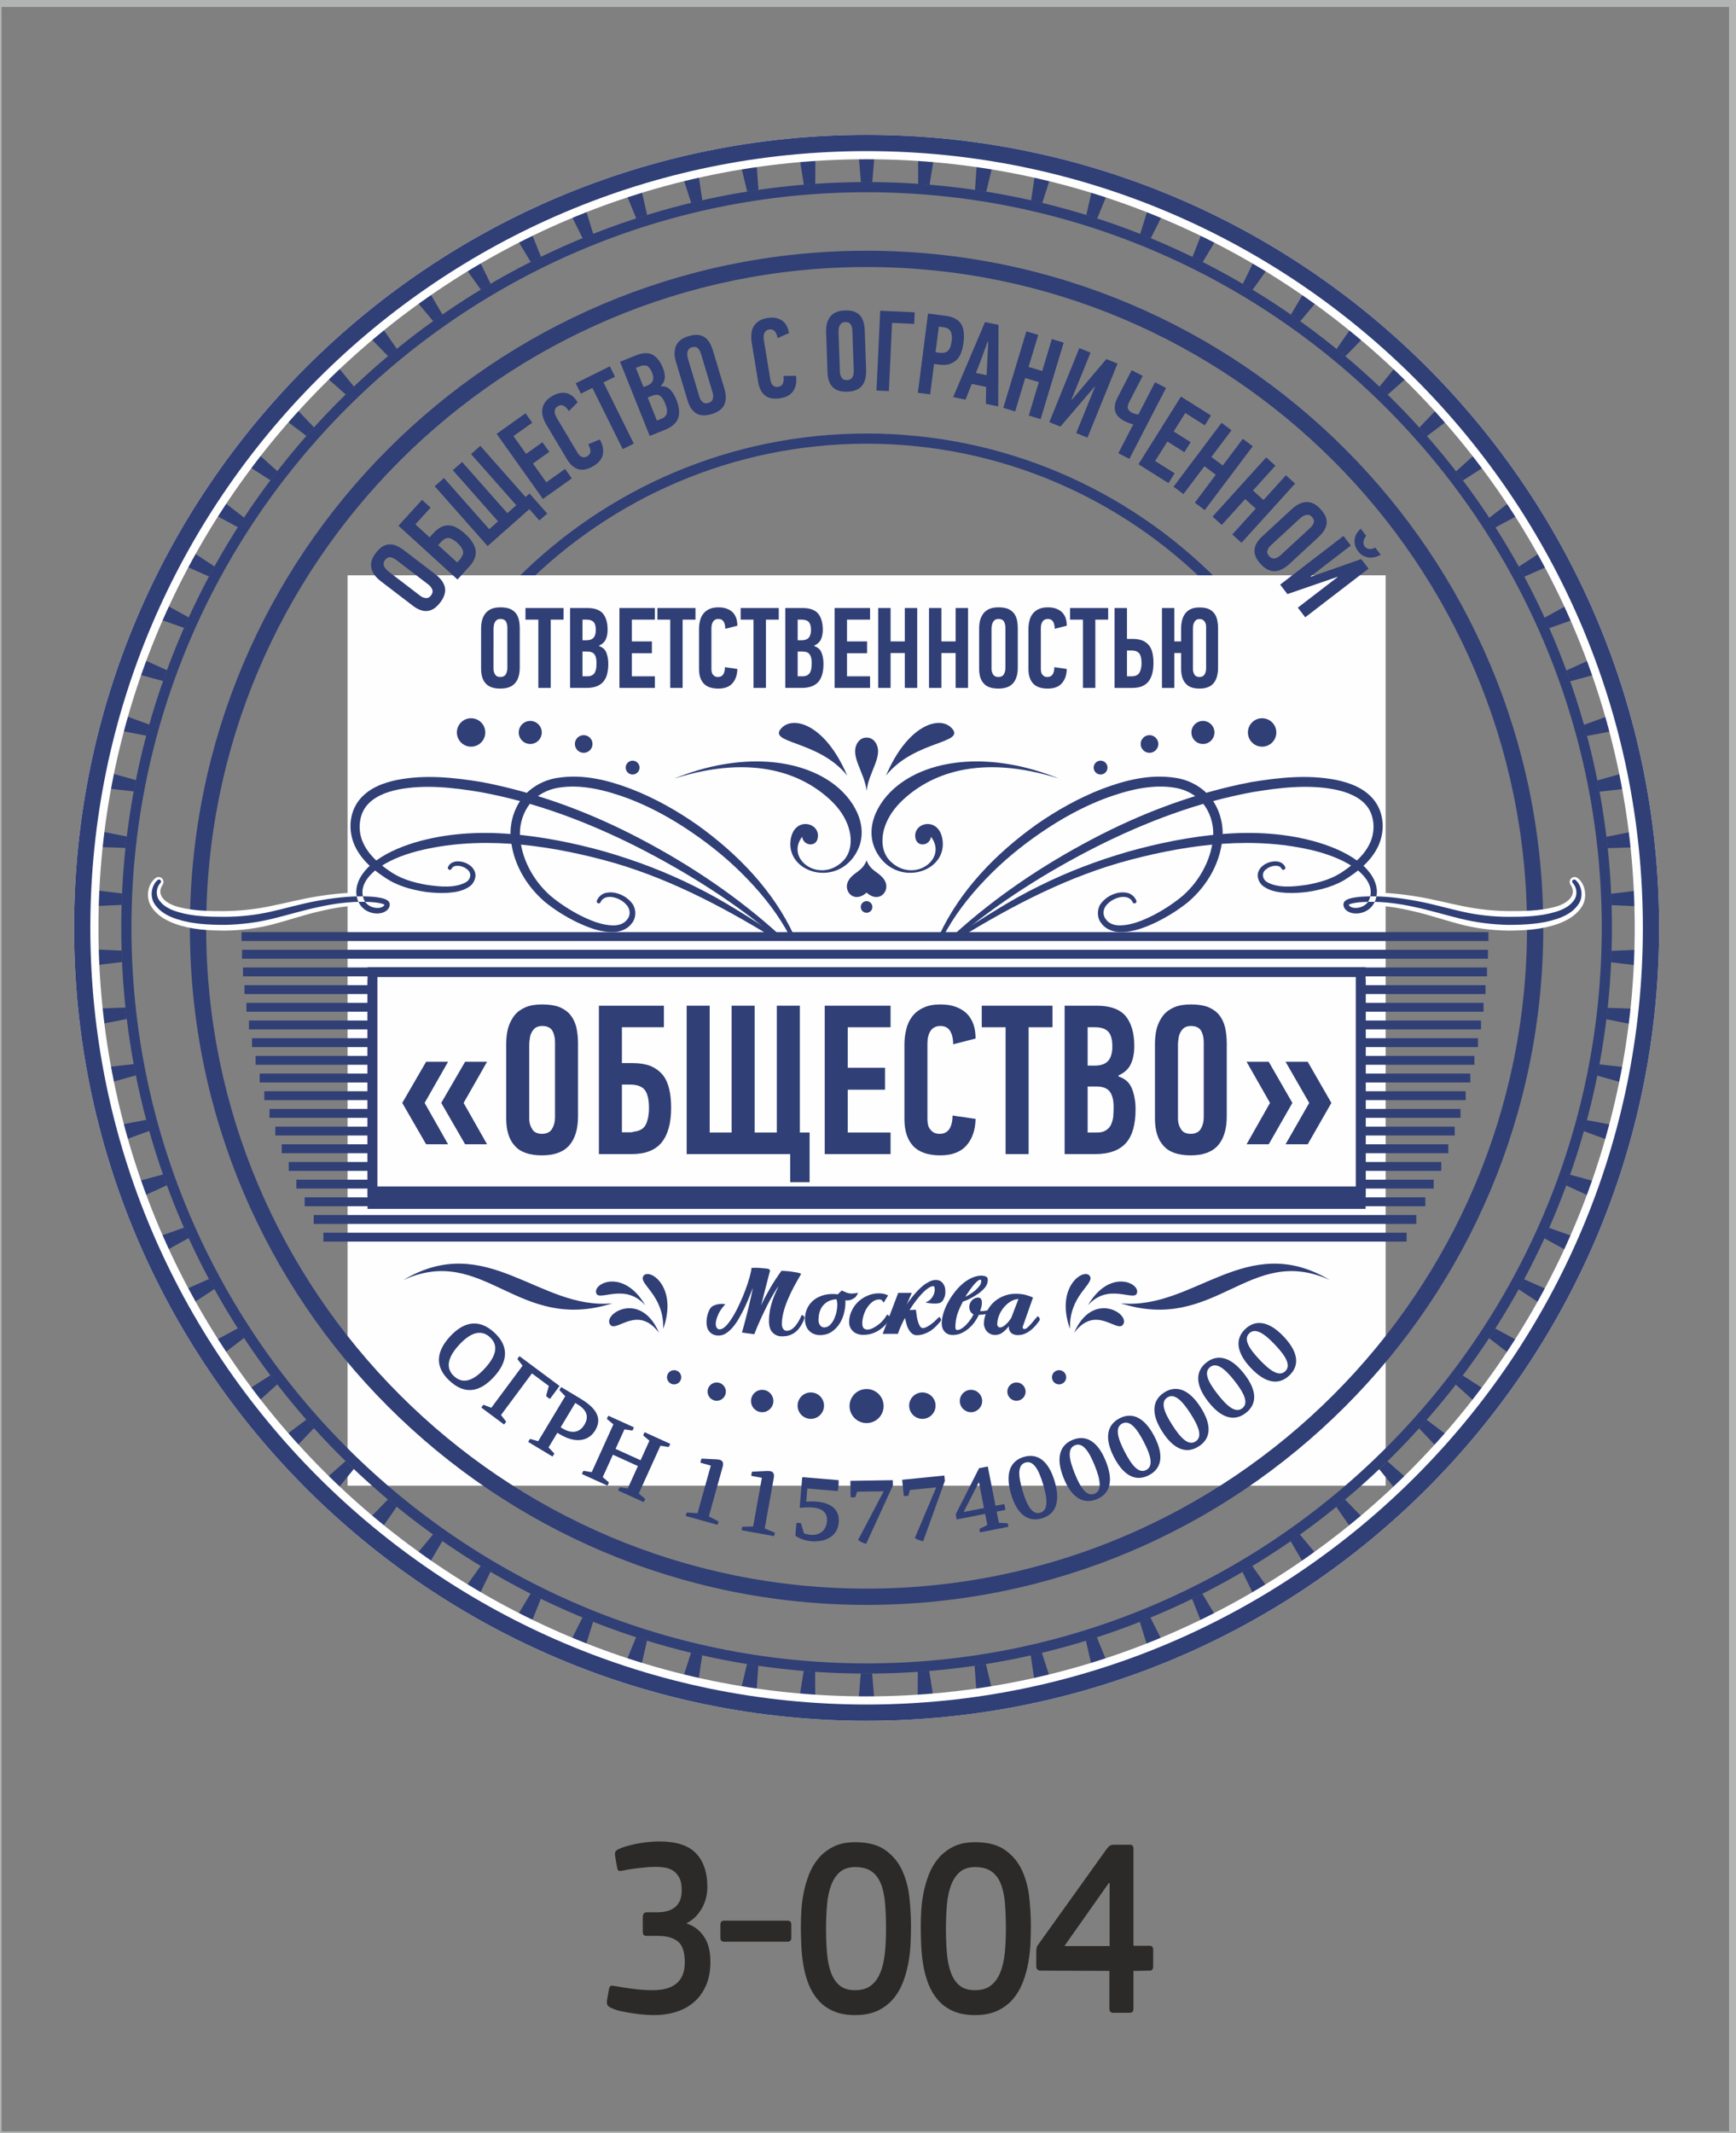 <?xml version="1.0" encoding="UTF-8"?> <svg xmlns="http://www.w3.org/2000/svg" xmlns:xlink="http://www.w3.org/1999/xlink" xmlns:xodm="http://www.corel.com/coreldraw/odm/2003" xml:space="preserve" width="40.852mm" height="50.165mm" version="1.1" style="shape-rendering:geometricPrecision; text-rendering:geometricPrecision; image-rendering:optimizeQuality; fill-rule:evenodd; clip-rule:evenodd" viewBox="0 0 4085.18 5016.5"><rect x="0" y="0" width="4085.18" height="5016.5" fill="#808080" stroke="none"/> <defs> <style type="text/css"> .str0 {stroke:#303F76;stroke-width:20.87;stroke-miterlimit:10} .str1 {stroke:#B2B3B3;stroke-width:20;stroke-miterlimit:22.926} .fil0 {fill:none} .fil3 {fill:#FEFEFE} .fil2 {fill:#303F76} .fil1 {fill:#2B2A29;fill-rule:nonzero} </style> </defs> <g id="Слой_x0020_1">  <rect class="fil0" x="-6.34" y="6.35" width="4085.19" height="5016.5"></rect> <g id="_2176598571936"> <path class="fil1" d="M1616.61 4524.36c15.8,4.78 28.94,14.63 39.42,29.56 10.47,14.92 15.71,34.92 15.71,60 0,20.69 -3.26,38.82 -9.79,54.34 -6.53,15.52 -15.63,28.57 -27.3,39.1 -11.69,10.56 -25.68,18.51 -42,23.89 -16.3,5.38 -34.42,8.05 -54.35,8.05 -4.8,0 -11.5,-0.28 -20.09,-0.88 -8.59,-0.59 -17.6,-1.6 -27.04,-2.99 -9.45,-1.4 -18.9,-2.98 -28.34,-4.97 -9.45,-1.99 -17.43,-4.59 -23.96,-7.67 -5.49,-2.38 -8.76,-5.08 -9.78,-7.96 -1.04,-2.99 -1.21,-6.67 -0.52,-10.94l4.12 -23.69c0.69,-4.38 1.72,-7.26 3.09,-8.65 1.37,-1.39 4.3,-1.7 8.76,-0.9 15.45,2.78 30.92,5.17 46.37,7.15 15.45,1.99 30.4,3 44.82,3 50.49,0 75.73,-21.79 75.73,-65.37 0,-24.39 -5.49,-40.91 -16.49,-49.47 -10.99,-8.65 -26.44,-12.94 -46.36,-12.94l-25.24 0c-4.82,0 -7.82,-0.79 -9.02,-2.4 -1.21,-1.58 -1.8,-4.97 -1.8,-10.14l0 -28.66c0,-4.77 0.59,-8.36 1.8,-10.75 1.2,-2.38 4.2,-3.57 9.02,-3.57l24.73 0c7.55,0 14.76,-0.9 21.63,-2.7 6.87,-1.79 12.88,-4.67 18.03,-8.66 5.15,-3.98 9.19,-9.25 12.11,-15.82 2.92,-6.56 4.38,-14.83 4.38,-24.77 0,-11.96 -1.8,-21.51 -5.41,-28.66 -3.61,-7.18 -8.33,-12.75 -14.17,-16.72 -5.84,-3.97 -12.45,-6.57 -19.83,-7.77 -7.39,-1.2 -14.85,-1.8 -22.41,-1.8 -4.13,0 -9.19,0.22 -15.21,0.6 -6,0.41 -12.45,1.01 -19.31,1.8 -6.87,0.8 -14,1.69 -21.38,2.68 -7.38,1 -14.34,2.29 -20.87,3.89 -4.12,0.8 -7.21,0.9 -9.27,0.3 -2.06,-0.6 -3.44,-3.09 -4.12,-7.47l-4.64 -26.27c-0.68,-4.39 -0.6,-7.86 0.26,-10.45 0.86,-2.58 4.04,-5.07 9.53,-7.46 7.22,-3.18 15.11,-5.88 23.7,-8.07 8.59,-2.18 17.17,-3.98 25.76,-5.37 8.58,-1.4 16.74,-2.38 24.47,-2.98 7.73,-0.6 14.34,-0.9 19.84,-0.9 40.18,0 69.12,9.36 86.8,28.06 17.69,18.72 26.54,44.99 26.54,78.81 0,19.11 -4.56,36.34 -13.65,51.66 -9.11,15.33 -20.53,26.37 -34.27,33.13l0 1.8z"></path> <path class="fil1" d="M1853.39 4517.2c5.84,0 8.76,3.17 8.76,9.55l0 30.45c0,6.36 -2.92,9.55 -8.76,9.55l-149.41 0c-5.83,0 -8.76,-3.19 -8.76,-9.55l0 -30.45c0,-6.38 2.93,-9.55 8.76,-9.55l149.41 0z"></path> <path class="fil1" d="M2012.37 4739.3c-20.26,0 -37.51,-3.16 -51.77,-9.55 -14.25,-6.36 -26.11,-15.02 -35.54,-25.96 -9.45,-10.95 -16.92,-23.49 -22.42,-37.62 -5.49,-14.14 -9.53,-28.85 -12.11,-44.19 -2.57,-15.32 -4.2,-30.94 -4.89,-46.88 -0.69,-15.91 -1.03,-30.84 -1.03,-44.76 0,-9.56 0.34,-21.1 1.03,-34.64 0.69,-13.54 2.41,-27.57 5.15,-42.09 2.75,-14.53 6.87,-29.06 12.37,-43.6 5.49,-14.52 12.96,-27.46 22.41,-38.8 9.44,-11.35 21.21,-20.6 35.29,-27.77 14.08,-7.16 31.25,-10.74 51.51,-10.74 29.89,0 53.5,6.17 70.84,18.51 17.35,12.34 30.48,28.06 39.41,47.17 8.93,19.11 14.69,40.29 17.26,63.58 2.58,23.28 3.87,46.08 3.87,68.38 0,12.33 -0.35,26.16 -1.03,41.49 -0.69,15.33 -2.49,30.74 -5.41,46.27 -2.92,15.53 -7.21,30.55 -12.88,45.08 -5.67,14.54 -13.39,27.48 -23.19,38.81 -9.78,11.35 -21.89,20.42 -36.31,27.17 -14.43,6.76 -31.94,10.14 -52.56,10.14zm0 -348.1c-14.76,0 -26.61,3.79 -35.54,11.36 -8.93,7.56 -15.88,18.01 -20.87,31.14 -4.98,13.13 -8.24,28.55 -9.78,46.38 -1.55,17.72 -2.32,36.61 -2.32,56.51 0,20.72 0.77,39.91 2.32,57.43 1.54,17.61 4.72,32.84 9.52,45.78 4.82,12.94 11.69,23.1 20.62,30.25 8.93,7.17 20.94,10.75 36.05,10.75 15.12,0 27.4,-3.58 36.85,-10.75 9.43,-7.15 16.82,-17.21 22.14,-29.95 5.33,-12.75 8.93,-27.87 10.82,-45.48 1.89,-17.52 2.83,-36.93 2.83,-58.03 0,-22.69 -0.76,-43.08 -2.31,-60.98 -1.54,-18.02 -4.89,-33.25 -10.05,-45.79 -5.15,-12.55 -12.53,-22.19 -22.15,-28.77 -9.62,-6.56 -22.32,-9.85 -38.13,-9.85z"></path> <path class="fil1" d="M2294.49 4739.3c-20.26,0 -37.52,-3.16 -51.77,-9.55 -14.25,-6.36 -26.11,-15.02 -35.55,-25.96 -9.45,-10.95 -16.92,-23.49 -22.41,-37.62 -5.49,-14.14 -9.53,-28.85 -12.11,-44.19 -2.57,-15.32 -4.2,-30.94 -4.89,-46.88 -0.69,-15.91 -1.03,-30.84 -1.03,-44.76 0,-9.56 0.34,-21.1 1.03,-34.64 0.69,-13.54 2.41,-27.57 5.15,-42.09 2.75,-14.53 6.87,-29.06 12.36,-43.6 5.5,-14.52 12.97,-27.46 22.42,-38.8 9.44,-11.35 21.21,-20.6 35.29,-27.77 14.08,-7.16 31.25,-10.74 51.51,-10.74 29.89,0 53.5,6.17 70.84,18.51 17.35,12.34 30.48,28.06 39.41,47.17 8.93,19.11 14.69,40.29 17.26,63.58 2.58,23.28 3.86,46.08 3.86,68.38 0,12.33 -0.34,26.16 -1.02,41.49 -0.69,15.33 -2.5,30.74 -5.41,46.27 -2.92,15.53 -7.22,30.55 -12.89,45.08 -5.66,14.54 -13.39,27.48 -23.18,38.81 -9.78,11.35 -21.89,20.42 -36.32,27.17 -14.42,6.76 -31.94,10.14 -52.55,10.14zm0 -348.1c-14.76,0 -26.61,3.79 -35.54,11.36 -8.93,7.56 -15.88,18.01 -20.87,31.14 -4.98,13.13 -8.24,28.55 -9.79,46.38 -1.54,17.72 -2.32,36.61 -2.32,56.51 0,20.72 0.78,39.91 2.32,57.43 1.55,17.61 4.72,32.84 9.53,45.78 4.81,12.94 11.68,23.1 20.61,30.25 8.93,7.17 20.95,10.75 36.06,10.75 15.12,0 27.39,-3.58 36.84,-10.75 9.44,-7.15 16.83,-17.21 22.15,-29.95 5.32,-12.75 8.93,-27.87 10.82,-45.48 1.89,-17.52 2.83,-36.93 2.83,-58.03 0,-22.69 -0.77,-43.08 -2.31,-60.98 -1.55,-18.02 -4.89,-33.25 -10.05,-45.79 -5.15,-12.55 -12.53,-22.19 -22.15,-28.77 -9.62,-6.56 -22.32,-9.85 -38.13,-9.85z"></path> <path class="fil1" d="M2609.58 4428.23l-103.55 146.87 -0.51 1.81 105.61 0 0 -148.09 -1.55 -0.59zm57.7 294.96c0,3.19 -0.59,5.76 -1.8,7.76 -1.2,1.99 -3.69,2.99 -7.47,2.99l-38.64 0c-5.83,0 -8.76,-3.38 -8.76,-10.14l0 -88.38 -161.76 -0.6c-2.75,0 -5.15,-0.79 -7.21,-2.39 -2.07,-1.58 -3.1,-4.36 -3.1,-8.35l0 -34.04c0,-2.79 0.26,-5.57 0.77,-8.36 0.52,-2.78 1.98,-5.77 4.39,-8.95l161.24 -225.11c2.41,-3.18 4.82,-5.47 7.22,-6.86 2.4,-1.4 5.66,-2.09 9.79,-2.09l37.09 0c3.09,0 5.24,0.88 6.44,2.68 1.21,1.79 1.8,3.88 1.8,6.27l0 228.69 38.13 0c5.5,0 8.24,3.18 8.24,9.65l0 38.61c0,6.87 -2.74,10.25 -8.24,10.25l-38.13 0.6 0 87.77z"></path> <path class="fil2" d="M2039.27 1019.64c-642.03,0 -1162.52,520.47 -1162.52,1162.53 0,642.03 520.49,1162.51 1162.52,1162.51 642.06,0 1162.53,-520.48 1162.53,-1162.51 0,-642.06 -520.47,-1162.53 -1162.53,-1162.53zm0 23.9c627.83,0 1138.61,510.78 1138.61,1138.63 0,627.81 -510.78,1138.59 -1138.61,1138.59 -627.83,0 -1138.61,-510.78 -1138.61,-1138.59 0,-627.85 510.78,-1138.63 1138.61,-1138.63z"></path> <polygon class="fil3" points="3260.68,3494.22 817.88,3494.22 817.88,1353.11 3260.68,1353.11 "></polygon> <path class="fil2" d="M2039.27 428.24c-968.65,0 -1753.91,785.26 -1753.91,1753.93 0,968.66 785.26,1753.93 1753.91,1753.93 968.69,0 1753.94,-785.27 1753.94,-1753.93 0.01,-968.67 -785.25,-1753.93 -1753.94,-1753.93zm0 23.9c953.92,0 1730.02,776.09 1730.02,1730.03 0,953.9 -776.1,1729.99 -1730.02,1729.99 -953.92,0 -1730.01,-776.09 -1730.01,-1729.99 0,-953.94 776.09,-1730.03 1730.01,-1730.03z"></path> <path class="fil2" d="M1193.94 1571.48c0,5.66 -1.35,10.52 -3.78,14.57 -2.43,4.05 -6.74,6.21 -12.68,6.21 -5.94,0 -9.99,-1.9 -12.42,-5.95 -2.43,-3.76 -3.78,-8.1 -3.78,-12.94l0.01 -94.48c0,-2.42 0.26,-4.86 0.8,-7.82 0.27,-2.7 1.08,-5.12 2.43,-7.56 1.08,-2.16 2.7,-4.05 4.86,-5.67 2.16,-1.35 4.86,-2.16 8.37,-2.16 6.2,0 10.53,2.16 12.95,6.22 2.17,4.05 3.24,8.9 3.24,14.03l0 95.55zm29.15 -93.39c0,-7.83 -0.81,-14.58 -2.15,-20.79 -1.63,-6.22 -4.06,-11.35 -7.57,-15.65 -3.5,-4.32 -8.37,-7.57 -14.03,-9.99 -5.94,-2.17 -13.23,-3.25 -21.59,-3.25 -8.11,0 -15.12,1.08 -21.06,3.51 -5.67,2.44 -10.53,5.93 -14.04,10.26 -3.51,4.6 -6.2,9.72 -8.1,15.92 -1.61,6.22 -2.43,12.97 -2.43,20.26l0.01 94.46c0,15.12 3.5,26.73 10.79,34.56 7.02,8.1 18.63,12.13 34.56,12.13 15.65,0 27.25,-4.31 34.54,-12.67 7.29,-8.37 11.07,-20.53 11.07,-36.98l0 -91.77z"></path> <polygon class="fil2" points="1326.2,1457.3 1326.2,1430.04 1236.58,1430.04 1236.58,1457.3 1266.82,1457.3 1266.82,1617.91 1295.97,1617.91 1295.97,1457.3 "></polygon> <path class="fil2" d="M1396.91 1499.67c-3.51,4.06 -9.18,6.21 -16.73,6.21l-9.45 0 0 -48.58 9.18 0c7.82,0 13.49,1.89 17,5.67 3.51,3.78 5.13,9.98 5.13,18.62 0,7.83 -1.62,14.04 -5.13,18.08zm6.21 71.27c-0.54,4.05 -1.62,7.27 -2.97,10.25 -1.62,2.97 -3.78,5.12 -6.48,6.75 -2.97,1.88 -6.75,2.71 -11.33,2.71l-11.61 0 0 -58.3 11.06 0c8.1,0 13.77,2.14 17.01,6.47 3.24,4.31 4.86,10.78 4.86,19.7 0,4.32 -0.27,8.37 -0.54,12.42zm6.74 -52.62c7.29,-3.26 12.7,-8.12 15.66,-14.59 2.98,-6.48 4.32,-14.04 4.32,-22.68 0,-16.48 -3.77,-29.15 -11.06,-38.06 -7.57,-8.63 -19.71,-12.95 -36.17,-12.95l-41.03 0 0 187.87 38.87 0c17.27,0 30.23,-4.6 38.6,-13.77 8.36,-9.18 12.41,-23.49 12.41,-43.18 0,-9.73 -1.62,-18.37 -4.59,-25.93 -2.97,-7.56 -8.64,-12.68 -17.01,-15.38l0 -1.33z"></path> <polygon class="fil2" points="1541.06,1617.91 1541.06,1590.65 1486.81,1590.65 1486.81,1536.39 1534.04,1536.39 1534.04,1508.59 1486.81,1508.59 1486.81,1457.3 1541.06,1457.3 1541.06,1430.04 1457.66,1430.04 1457.66,1617.91 "></polygon> <polygon class="fil2" points="1636.6,1457.3 1636.6,1430.04 1546.98,1430.04 1546.98,1457.3 1577.22,1457.3 1577.22,1617.91 1606.37,1617.91 1606.37,1457.3 "></polygon> <path class="fil2" d="M1669.26 1432.46c-5.94,2.7 -10.8,6.47 -14.31,11.07 -3.5,4.59 -6.2,9.98 -7.55,16.2 -1.62,6.22 -2.43,12.94 -2.43,19.96l0 93.68c0,15.11 3.78,26.45 11.06,34.27 7.29,7.84 18.9,11.87 34.29,11.87 14.58,0 25.64,-4.03 33.2,-12.4 7.29,-8.37 11.33,-19.44 11.6,-33.74 -4.86,-0.82 -9.72,-1.35 -14.58,-2.18 -4.86,-0.52 -9.71,-1.33 -14.57,-2.15 -0.27,15.39 -5.66,23.22 -16.19,23.22 -3.25,0 -5.94,-0.54 -8.1,-1.9 -1.89,-1.34 -3.51,-2.96 -4.86,-4.85 -1.07,-1.89 -1.89,-3.79 -2.16,-5.94 -0.27,-2.16 -0.54,-4.04 -0.54,-5.95l0 -95.53c0,-2.43 0.27,-4.87 0.54,-7.29 0.54,-2.72 1.35,-5.14 2.43,-7.29 1.35,-2.44 2.97,-4.32 5.13,-5.67 2.16,-1.35 4.86,-2.16 8.37,-2.16 5.66,0 9.72,2.16 12.41,6.47 2.43,4.33 3.78,9.99 3.78,16.74l28.34 -7.3c0,-6.19 -0.8,-12.13 -2.43,-17.25 -1.88,-5.4 -4.58,-9.98 -8.09,-13.78 -3.78,-3.76 -8.37,-6.74 -14.04,-8.9 -5.66,-2.17 -12.15,-3.25 -19.97,-3.25 -8.37,0 -15.66,1.36 -21.33,4.05z"></path> <polygon class="fil2" points="1832.57,1457.3 1832.57,1430.04 1742.95,1430.04 1742.95,1457.3 1773.18,1457.3 1773.18,1617.91 1802.34,1617.91 1802.34,1457.3 "></polygon> <path class="fil2" d="M1903.27 1499.67c-3.51,4.06 -9.17,6.21 -16.73,6.21l-9.44 0 0 -48.58 9.17 0c7.83,0 13.49,1.89 17,5.67 3.51,3.78 5.13,9.98 5.13,18.62 0,7.83 -1.62,14.04 -5.13,18.08zm6.21 71.27c-0.53,4.05 -1.62,7.27 -2.96,10.25 -1.62,2.97 -3.78,5.12 -6.49,6.75 -2.96,1.88 -6.74,2.71 -11.33,2.71l-11.6 0 0 -58.3 11.06 0c8.09,0 13.77,2.14 17.01,6.47 3.23,4.31 4.86,10.78 4.86,19.7 0,4.32 -0.28,8.37 -0.55,12.42zm6.75 -52.62c7.29,-3.26 12.69,-8.12 15.66,-14.59 2.96,-6.48 4.31,-14.04 4.31,-22.68 0,-16.48 -3.77,-29.15 -11.06,-38.06 -7.56,-8.63 -19.7,-12.95 -36.17,-12.95l-41.02 0 0 187.87 38.86 0c17.28,0 30.23,-4.6 38.6,-13.77 8.36,-9.18 12.42,-23.49 12.42,-43.18 0,-9.73 -1.63,-18.37 -4.59,-25.93 -2.98,-7.56 -8.64,-12.68 -17.01,-15.38l0 -1.33z"></path> <polygon class="fil2" points="2047.42,1617.91 2047.42,1590.65 1993.18,1590.65 1993.18,1536.39 2040.41,1536.39 2040.41,1508.59 1993.18,1508.59 1993.18,1457.3 2047.42,1457.3 2047.42,1430.04 1964.03,1430.04 1964.03,1617.91 "></polygon> <polygon class="fil2" points="2158.37,1617.91 2158.37,1430.04 2129.22,1430.04 2129.22,1508.59 2095.74,1508.59 2095.74,1430.04 2066.59,1430.04 2066.59,1617.91 2095.74,1617.91 2095.74,1535.86 2129.22,1535.86 2129.22,1617.91 "></polygon> <polygon class="fil2" points="2277.94,1617.91 2277.94,1430.04 2248.79,1430.04 2248.79,1508.59 2215.32,1508.59 2215.32,1430.04 2186.17,1430.04 2186.17,1617.91 2215.32,1617.91 2215.32,1535.86 2248.79,1535.86 2248.79,1617.91 "></polygon> <path class="fil2" d="M2365.94 1571.48c0,5.66 -1.35,10.52 -3.78,14.57 -2.43,4.05 -6.75,6.21 -12.69,6.21 -5.94,0 -9.99,-1.9 -12.42,-5.95 -2.43,-3.76 -3.78,-8.1 -3.78,-12.94l0 -94.48c0,-2.42 0.27,-4.86 0.81,-7.82 0.27,-2.7 1.08,-5.12 2.43,-7.56 1.08,-2.16 2.7,-4.05 4.86,-5.67 2.16,-1.35 4.85,-2.16 8.36,-2.16 6.21,0 10.53,2.16 12.96,6.22 2.16,4.05 3.25,8.9 3.25,14.03l0 95.55zm29.15 -93.39c0,-7.83 -0.82,-14.58 -2.16,-20.79 -1.62,-6.22 -4.05,-11.35 -7.56,-15.65 -3.51,-4.32 -8.37,-7.57 -14.04,-9.99 -5.94,-2.17 -13.23,-3.25 -21.6,-3.25 -8.09,0 -15.11,1.08 -21.05,3.51 -5.67,2.44 -10.53,5.93 -14.04,10.26 -3.5,4.6 -6.2,9.72 -8.09,15.92 -1.62,6.22 -2.43,12.97 -2.43,20.26l0 94.46c0,15.12 3.51,26.73 10.8,34.56 7.01,8.1 18.62,12.13 34.55,12.13 15.65,0 27.26,-4.31 34.55,-12.67 7.29,-8.37 11.07,-20.53 11.07,-36.98l0 -91.77z"></path> <path class="fil2" d="M2444.46 1432.46c-5.93,2.7 -10.79,6.47 -14.3,11.07 -3.51,4.59 -6.21,9.98 -7.57,16.2 -1.61,6.22 -2.43,12.94 -2.43,19.96l0 93.68c0,15.11 3.79,26.45 11.08,34.27 7.29,7.84 18.89,11.87 34.28,11.87 14.57,0 25.64,-4.03 33.19,-12.4 7.29,-8.37 11.34,-19.44 11.61,-33.74 -4.85,-0.82 -9.71,-1.35 -14.57,-2.18 -4.86,-0.52 -9.72,-1.33 -14.58,-2.15 -0.27,15.39 -5.67,23.22 -16.2,23.22 -3.23,0 -5.94,-0.54 -8.09,-1.9 -1.89,-1.34 -3.51,-2.96 -4.86,-4.85 -1.08,-1.89 -1.89,-3.79 -2.16,-5.94 -0.27,-2.16 -0.55,-4.04 -0.55,-5.95l0 -95.53c0,-2.43 0.28,-4.87 0.55,-7.29 0.54,-2.72 1.35,-5.14 2.43,-7.29 1.35,-2.44 2.96,-4.32 5.13,-5.67 2.16,-1.35 4.85,-2.16 8.36,-2.16 5.68,0 9.72,2.16 12.42,6.47 2.43,4.33 3.78,9.99 3.78,16.74l28.34 -7.3c0,-6.19 -0.81,-12.13 -2.43,-17.25 -1.89,-5.4 -4.59,-9.98 -8.1,-13.78 -3.77,-3.76 -8.36,-6.74 -14.04,-8.9 -5.66,-2.17 -12.14,-3.25 -19.97,-3.25 -8.36,0 -15.65,1.36 -21.32,4.05z"></path> <polygon class="fil2" points="2607.76,1457.3 2607.76,1430.04 2518.16,1430.04 2518.16,1457.3 2548.38,1457.3 2548.38,1617.91 2577.53,1617.91 2577.53,1457.3 "></polygon> <path class="fil2" d="M2664.71 1617.91c17,0 29.42,-4.87 37.52,-14.58 8.1,-10 12.14,-24.58 12.14,-44 0,-8.91 -0.81,-16.74 -2.43,-23.76 -1.61,-7.02 -4.31,-12.95 -8.1,-17.81 -4.04,-4.87 -9.17,-8.63 -15.38,-11.34 -6.48,-2.42 -14.3,-3.76 -24.02,-3.76l-12.42 0 0 -72.62 -29.15 0 0 187.87 41.84 0zm-12.69 -88l10.53 0c8.91,0 15.12,2.44 18.63,7.28 3.51,4.59 5.12,12.15 5.12,22.41 0,9.17 -1.61,16.46 -4.86,22.4 -3.51,5.67 -9.45,8.65 -18.35,8.65l-11.07 0 0 -60.74z"></path> <path class="fil2" d="M2866.34 1478.36c0,-7.84 -0.82,-14.58 -2.17,-20.8 -1.34,-6.19 -3.77,-11.33 -7.28,-15.64 -3.51,-4.33 -7.83,-7.56 -13.5,-10 -5.67,-2.15 -12.41,-3.23 -20.78,-3.23 -7.82,0 -14.31,1.08 -19.7,3.51 -5.67,2.43 -10,5.94 -13.5,10.24 -3.51,4.59 -5.94,9.73 -7.56,15.95 -1.62,6.18 -2.43,12.95 -2.43,20.22l0 29.98 -15.93 0 0 -78.55 -29.15 0 0 187.87 29.15 0 0 -82.05 15.93 0 0 36.96c0,15.12 3.51,26.73 10.53,34.56 6.75,8.1 17.82,12.13 32.66,12.13 15.11,0 26.18,-4.31 33.2,-12.67 7.02,-8.37 10.53,-20.53 10.53,-36.98l0 -91.5zm-28.07 93.12c0,5.66 -1.09,10.52 -3.51,14.57 -2.43,4.05 -6.48,6.21 -12.15,6.21 -5.67,0 -9.72,-1.9 -11.88,-5.95 -2.43,-3.76 -3.51,-8.1 -3.51,-12.94l0 -94.22c0,-2.42 0.27,-4.85 0.55,-7.81 0.26,-2.71 1.08,-5.14 2.43,-7.56 1.08,-2.17 2.69,-4.05 4.58,-5.68 1.89,-1.34 4.59,-2.15 7.83,-2.15 2.96,0 5.67,0.54 7.55,1.61 1.9,1.36 3.51,2.71 4.86,4.59 1.35,1.9 2.16,4.05 2.7,6.48 0.28,2.44 0.55,5.13 0.55,7.55l0 95.3z"></path> <path class="fil2" d="M1697.7 3066.62c-3.12,0.26 -6.26,0.51 -9.14,1.04 -3.14,0.79 -6.01,1.57 -8.36,2.61 -2.35,1.06 -4.45,2.11 -5.75,3.39 -2.87,2.63 -5.49,7.07 -7.84,13.34 -2.35,6.53 -3.65,13.07 -3.92,20.1 -0.52,11 1.84,19.35 7.06,25.1 5.23,6.02 12.28,8.89 21.42,8.89 6.28,0 12.28,-1.83 18.04,-5.75 5.48,-3.66 10.97,-8.62 15.93,-14.64 4.97,-5.99 9.93,-13.06 14.38,-21.16 4.44,-7.85 8.88,-15.93 12.8,-24.31 3.92,-8.1 7.31,-16.45 10.72,-24.55 3.12,-8.1 6,-15.15 8.61,-21.68 -0.78,4.43 -2.08,10.97 -3.92,19.07 -1.82,8.35 -3.92,17.49 -6.26,27.16 -2.35,9.68 -4.97,19.87 -7.59,30.06 -2.87,10.45 -5.48,20.12 -7.83,28.73l29 3.93c3.92,-10.19 8.37,-21.42 13.85,-33.18 5.49,-11.76 10.71,-23.26 16.2,-33.97 5.49,-10.7 10.45,-20.12 15.42,-28.22 4.7,-8.11 8.62,-13.85 11.49,-17 -3.92,7.59 -7.05,14.91 -9.93,21.7 -2.86,6.79 -4.96,13.32 -6.79,19.85 -1.83,6.53 -3.4,12.81 -4.17,19.35 -1.06,6.53 -1.57,13.31 -1.57,20.38 0,12.28 2.87,21.41 8.36,26.91 5.49,5.75 12.28,8.88 20.12,9.14 7.05,0.27 13.58,-0.5 19.33,-2.36 5.49,-1.82 10.45,-4.43 14.9,-8.08 4.44,-3.41 8.09,-7.84 11.49,-13.08 3.4,-4.97 6.27,-10.71 8.62,-16.97 1.05,-2.88 0.79,-4.97 -0.52,-6.53 -1.31,-1.56 -3.13,-2.63 -4.97,-3.42 -2.34,4.98 -4.69,9.95 -7.31,14.63 -2.87,4.72 -5.75,8.89 -8.62,12.29 -3.14,3.41 -6.53,6.28 -9.93,8.1 -3.66,1.84 -7.32,2.63 -11.24,2.35 -2.88,-0.25 -5.22,-2.08 -7.06,-4.96 -1.82,-2.85 -2.87,-6.53 -2.87,-10.71 0,-8.63 1.31,-17.5 3.66,-27.17 2.35,-9.66 5.75,-19.34 9.93,-29.52 4.19,-10.2 9.15,-20.38 14.63,-30.84 5.49,-10.19 11.24,-20.38 17.25,-30.57 -1.57,-1.04 -4.19,-2.09 -7.84,-2.87 -3.92,-0.79 -8.1,-1.31 -12.54,-2.1 -4.45,-0.78 -9.15,-1.32 -13.85,-1.57 -4.7,-0.25 -8.62,-0.51 -12.02,-0.78 -9.14,12.55 -18.03,25.87 -26.4,40.25 -8.36,14.36 -15.67,27.95 -21.68,41.02l19.34 -74.99c0.52,-1.57 1.04,-3.14 1.3,-4.46 0.27,-1.29 0.26,-2.34 0,-3.39 -0.26,-1.04 -1.3,-1.83 -2.87,-2.61 -1.57,-0.53 -3.92,-1.03 -7.31,-1.32 -5.49,-0.51 -10.72,-1.03 -15.95,-1.29 -5.49,-0.26 -10.97,-0.26 -16.98,0 -0.52,5.75 -2.09,13.32 -4.71,22.46 -2.61,9.42 -6.01,19.34 -9.93,30.05 -3.91,10.71 -8.61,21.44 -13.58,32.15 -4.96,10.97 -10.19,20.89 -15.41,29.52 -5.49,8.89 -10.72,16.21 -15.95,21.7 -5.22,5.47 -10.18,8.36 -14.63,8.61 -3.14,0.27 -5.49,-0.78 -7.05,-2.87 -1.84,-2.09 -2.62,-4.96 -2.88,-8.87 -0.26,-3.93 0.53,-8.1 1.83,-12.56 1.31,-4.43 2.88,-8.62 4.96,-12.8 2.1,-4.2 4.45,-8.1 7.32,-12.01 2.62,-3.68 5.49,-6.8 8.37,-9.68 -2.88,-0.78 -6.02,-1.04 -9.16,-1.04z"></path> <path class="fil2" d="M1941.5 3045.18c-9.67,2.36 -18.04,6.03 -25.08,11.24 -7.06,5.49 -12.81,12.28 -16.73,20.39 -3.92,8.34 -5.75,17.77 -5.49,28.48 0.27,4.44 1.05,8.62 2.62,12.81 1.3,4.17 3.65,7.84 6.53,10.96 2.87,3.41 6.53,6.03 10.97,7.85 4.45,2.09 9.41,3.14 15.16,3.14 11.24,0 20.9,-2.89 28.74,-8.63 7.84,-5.5 14.11,-12.54 19.07,-20.9 4.71,-8.37 8.1,-17.26 9.94,-26.65 1.82,-9.42 2.61,-18.03 2.08,-25.62 2.1,0.28 4.71,0.28 7.58,0 2.88,-0.26 4.97,-1.04 6.8,-1.83 5.22,-2.35 8.88,-4.69 10.71,-7.31 1.83,-2.61 3.65,-5.48 4.96,-8.62 -2.35,0.51 -4.96,1.04 -7.84,1.3 -2.87,0.27 -5.22,0.53 -7.32,0.53 -4.43,0 -8.61,-0.79 -13.06,-2.6 -4.44,-1.86 -7.83,-3.41 -10.19,-4.72 -1.31,1.29 -2.88,2.61 -4.7,4.43 -1.83,1.85 -3.4,3.41 -4.71,4.71 -10.71,-1.3 -20.64,-1.03 -30.05,1.04l0.01 0zm28.48 17.52c0.26,3.39 0.52,6.27 0.26,9.14 -0.26,4.18 -0.78,9.14 -2.09,14.88 -1.3,5.75 -3.4,11.25 -5.75,16.48 -2.61,5.22 -5.75,9.65 -9.67,13.33 -3.91,3.64 -8.36,5.5 -13.32,5.5 -3.92,0 -7.32,-1.86 -9.67,-5.25 -2.61,-3.39 -3.92,-7.83 -3.66,-12.79 0.26,-14.91 4.18,-26.4 11.76,-34.76 7.57,-8.1 17.5,-12.81 30.31,-13.59 0.78,1.57 1.57,3.92 1.82,7.06l0.01 0z"></path> <path class="fil2" d="M2084.69 3055.12c1.56,-2.63 3.39,-5.23 5.23,-8.1 -1.84,-1.31 -4.71,-2.62 -8.63,-3.66 -4.18,-1.04 -8.63,-1.57 -13.06,-1.57 -9.42,0 -18.3,1.84 -26.66,5.49 -8.62,3.65 -15.93,8.63 -22.47,14.63 -6.53,6.28 -11.49,13.6 -15.15,21.7 -3.93,8.08 -5.75,16.71 -5.75,25.85 0,4.71 0.78,8.89 2.61,12.57 1.83,3.89 4.18,7.03 7.31,9.65 2.88,2.62 6.28,4.44 10.2,5.75 3.92,1.3 7.83,2.09 12.01,2.09 8.11,0 15.16,-1.04 21.69,-3.15 6.54,-2.07 12.28,-4.95 17.25,-8.35 4.96,-3.39 9.67,-7.07 13.59,-11.49 3.92,-4.44 7.31,-8.64 10.45,-13.07 1.3,-1.83 1.57,-4.17 0.26,-6.53 -1.31,-2.35 -3.4,-4.17 -6.27,-4.97 -1.83,3.4 -4.44,7.33 -7.84,11.5 -3.39,4.18 -7.31,8.1 -11.76,11.5 -4.44,3.39 -8.89,6.27 -13.58,8.62 -4.71,2.34 -9.15,3.66 -13.33,3.41 -3.92,-0.27 -6.54,-1.32 -8.36,-3.15 -1.83,-1.81 -2.87,-4.7 -3.14,-8.63 -0.52,-5.75 0.27,-12.01 2.09,-18.81 1.83,-6.79 4.44,-13.32 8.11,-19.33 3.65,-6.01 8.1,-10.98 13.06,-14.9 4.96,-3.93 10.45,-6 16.2,-6 3.13,0 5.48,0.78 6.79,2.08 1.31,1.56 2.61,3.41 3.92,5.49 1.83,-2.87 3.4,-5.75 5.23,-8.62z"></path> <path class="fil2" d="M2145.55 3040.75l-31.88 0 -36.58 96.41 35.8 0c4.18,-12.28 9.67,-24.81 16.72,-37.62 1.04,4.96 2.35,9.92 3.66,14.88 1.3,4.97 3.13,9.16 5.48,13.07 2.1,3.93 4.71,6.81 7.84,9.16 2.88,2.35 6.54,3.65 10.72,3.65 6.01,0 11.49,-1.04 16.98,-2.87 5.22,-1.84 10.19,-4.19 14.89,-7.06 4.45,-2.88 8.89,-6.53 12.81,-10.45 3.92,-3.93 7.57,-7.83 10.97,-12.03 1.57,-1.82 1.83,-3.9 1.05,-6 -0.78,-2.1 -2.35,-3.67 -4.18,-4.44 -3.4,3.4 -6.8,6.8 -10.19,9.93 -3.66,3.4 -7.06,6.01 -10.46,8.36 -3.39,2.36 -6.79,4.43 -9.67,5.75 -2.87,1.31 -5.48,2.09 -7.57,2.09 -3.14,0 -5.75,-1.84 -7.58,-5.48 -2.09,-3.39 -3.66,-7.58 -4.96,-12.56 -1.31,-4.69 -2.09,-9.4 -2.62,-14.36 -0.78,-4.7 -1.3,-8.36 -1.56,-10.7l-14.9 0.5c4.96,-7.83 9.93,-15.14 15.42,-22.2 5.23,-6.78 10.45,-12.82 15.41,-18.03 4.97,-4.96 9.67,-8.89 14.11,-11.75 4.45,-2.88 8.37,-4.2 11.76,-3.93 1.05,0 1.83,1.57 2.36,4.44 0.51,3.14 0.26,6.8 -0.79,10.98 -1.04,4.19 -3.13,8.36 -6.27,12.54 -3.4,4.45 -8.1,7.84 -14.38,10.19 2.1,0.79 4.71,1.31 8.11,1.56 3.13,0.53 6.53,0.78 9.93,1.06 3.4,0.25 6.53,0 9.4,-0.28 2.88,-0.25 5.24,-0.78 7.06,-1.55 2.87,-1.31 5.49,-3.66 7.32,-7.06 1.83,-3.14 3.39,-6.79 4.18,-10.99 0.78,-3.9 0.78,-8.1 0.52,-12.53 -0.26,-4.44 -1.56,-8.36 -3.4,-11.75 -1.83,-3.42 -4.44,-6.27 -7.83,-8.63 -3.4,-2.1 -7.85,-2.89 -12.81,-2.6 -4.96,0.25 -9.67,1.82 -14.63,4.43 -4.97,2.6 -9.93,5.74 -14.64,9.67 -4.7,3.92 -9.14,8.35 -13.32,12.8 -4.45,4.71 -8.1,9.15 -11.49,13.33 -3.4,4.44 -6.28,8.1 -8.63,11.49 -2.35,3.39 -3.66,5.75 -4.44,7.06l12.28 -28.48z"></path> <path class="fil2" d="M2278.81 3038.92c2.88,-4.45 6.27,-8.88 9.67,-13.34 3.39,-4.43 6.79,-8.1 10.19,-11.22 3.4,-3.13 6.01,-4.7 8.36,-4.7 0.78,0 1.3,0.5 1.83,1.57 0.26,1.29 0.26,2.61 0,4.18 -0.53,3.39 -2.1,6.79 -4.97,10.17 -2.88,3.68 -6.27,7.07 -9.92,10.21 -3.93,3.13 -7.85,6 -11.77,8.35 -3.91,2.61 -7.57,4.45 -10.44,5.75 1.57,-2.87 3.91,-6.53 7.05,-10.97zm1.05 16.72c6.01,-2.87 12.01,-6.26 18.29,-10.46 6.27,-3.9 12.02,-8.61 16.98,-13.85 4.96,-4.96 7.83,-10.44 8.89,-16.18 1.04,-6.02 0.25,-10.2 -2.36,-12.03 -2.88,-1.82 -7.31,-2.88 -13.59,-2.88 -7.84,0.27 -15.41,2.36 -22.99,6.02 -7.57,3.65 -14.63,8.36 -21.42,14.36 -6.8,6.02 -13.07,13.07 -18.82,20.66 -6.01,7.83 -10.97,15.93 -15.15,24.03 -4.45,8.1 -7.58,16.2 -9.93,24.3 -2.35,8.11 -3.66,15.68 -3.66,22.48 0,8.36 2.35,15.15 7.05,20.11 4.44,4.96 10.72,7.59 18.82,7.59 7.05,0 13.59,-1.31 20.12,-4.2 6.26,-2.86 12.01,-6.53 17.24,-10.96 5.22,-4.46 9.93,-9.42 14.11,-15.17 3.92,-5.49 7.32,-11.24 9.93,-16.99 6.01,-0.25 11.24,-0.78 15.68,-1.57 4.44,-0.76 8.88,-2.33 13.33,-4.42 1.82,-0.79 2.86,-2.36 3.13,-4.18 0.26,-1.82 0,-3.39 -0.27,-4.71 -9.66,4.45 -19.32,6.53 -28.74,6.02 1.57,-4.7 2.62,-8.89 3.4,-12.28 0.78,-3.41 0.78,-7.06 0.53,-10.73 -0.53,-4.43 -2.36,-7.32 -5.49,-8.35 -3.4,-0.79 -6.79,-0.52 -10.46,1.03 -3.91,1.57 -6.79,3.93 -9.14,7.32 -2.35,3.41 -3.92,7.06 -4.18,10.73 -0.53,3.9 0,7.58 1.57,11.22 1.31,3.68 4.18,6.53 8.1,8.89 -1.83,3.92 -4.18,7.85 -7.06,12.02 -2.87,4.18 -6.26,8.1 -9.67,11.75 -3.39,3.67 -7.05,6.53 -10.44,8.89 -3.67,2.35 -7.06,3.66 -9.94,3.92 -1.83,0.25 -3.39,-0.26 -4.18,-1.3 -0.78,-0.8 -1.3,-2.88 -1.3,-5.77 0,-4.96 0.26,-9.65 1.04,-14.09 0.53,-4.44 1.57,-8.89 2.88,-13.6 1.3,-4.69 3.13,-9.65 5.48,-14.89 2.35,-5.22 4.97,-10.97 8.36,-17.24 3.14,-0.78 7.84,-2.6 13.85,-5.49l0.01 0z"></path> <path class="fil2" d="M2430.88 3051.73c-4.96,-2.35 -10.71,-4.45 -17.51,-6.28 -7.05,-1.84 -14.89,-2.61 -23.77,-2.61 -10.71,0 -20.38,2.09 -29.53,6.01 -9.14,3.92 -16.98,9.14 -23.52,15.68 -6.53,6.53 -11.75,14.09 -15.41,22.73 -3.92,8.63 -5.75,17.24 -5.75,26.13 0,3.39 0.78,6.78 2.09,9.92 1.3,3.41 3.13,6.28 5.48,8.64 2.36,2.35 4.97,4.42 8.37,5.74 3.14,1.31 6.53,2.1 10.45,2.1 6.8,0 12.8,-2.1 18.03,-6.27 5.23,-3.93 9.93,-8.89 14.37,-14.38 -0.26,3.92 0,7.31 1.31,9.92 1.3,2.89 2.87,4.96 4.96,6.53 1.83,1.57 4.18,2.63 6.79,3.41 2.36,0.79 4.97,1.05 7.32,1.05 6.53,0 12.28,-1.05 17.51,-3.4 5.22,-2.35 9.93,-5.23 14.11,-8.63 4.18,-3.39 7.84,-7.07 11.24,-10.97 3.39,-3.91 6.26,-7.84 8.61,-11.23 1.06,-1.57 1.06,-3.4 0.27,-5.5 -1.05,-2.1 -2.62,-3.65 -4.45,-4.71 -2.35,2.61 -4.96,5.5 -7.83,8.89 -2.88,3.39 -5.49,6.8 -8.37,9.92 -2.87,3.15 -5.48,5.75 -7.83,7.85 -2.61,2.36 -4.96,3.4 -7.06,3.4 -1.82,0 -3.13,-0.52 -3.65,-1.83 -0.79,-1.31 -0.79,-2.61 -0.27,-3.92l24.04 -68.19zm-51.21 47.81c-3.92,6.28 -8.36,11.5 -13.32,15.94 -4.97,4.44 -9.41,6.55 -12.81,6.55 -2.35,0 -4.18,-0.8 -5.23,-2.64 -1.3,-1.82 -1.83,-3.91 -1.56,-6.25 0.26,-7.6 2.08,-14.64 5.22,-21.7 3.14,-7.07 7.06,-13.07 12.02,-18.57 4.71,-5.21 9.93,-9.38 15.68,-12.77 5.75,-3.15 11.5,-4.72 16.99,-4.98l-16.99 44.42z"></path> <path class="fil2" d="M2079.35 3306.92c0,22.13 -17.93,40.06 -40.08,40.06 -22.13,0 -40.07,-17.93 -40.07,-40.06 0,-22.14 17.94,-40.07 40.07,-40.07 22.15,0 40.08,17.93 40.08,40.07z"></path> <path class="fil2" d="M1939.09 3305.95c0,17.18 -13.92,31.08 -31.09,31.08 -17.17,0 -31.07,-13.9 -31.07,-31.08 0,-17.17 13.9,-31.06 31.07,-31.06 17.17,0 31.09,13.89 31.09,31.06z"></path> <path class="fil2" d="M2201.62 3305.95c0,17.18 -13.9,31.08 -31.07,31.08 -17.17,0 -31.1,-13.9 -31.1,-31.08 0,-17.17 13.93,-31.06 31.1,-31.06 17.17,0 31.07,13.89 31.07,31.06z"></path> <path class="fil2" d="M1819.91 3295.06c0,14.52 -11.78,26.31 -26.31,26.31 -14.52,0 -26.29,-11.79 -26.29,-26.31 0,-14.54 11.77,-26.3 26.29,-26.3 14.53,0 26.31,11.78 26.31,26.3z"></path> <path class="fil2" d="M2311.25 3295.06c0,14.52 -11.77,26.31 -26.29,26.31 -14.53,0 -26.33,-11.79 -26.33,-26.31 0,-14.54 11.8,-26.3 26.33,-26.3 14.52,0 26.29,11.78 26.29,26.3z"></path> <path class="fil2" d="M1708.12 3272.98c0,11.86 -9.64,21.51 -21.54,21.51 -11.88,0 -21.52,-9.65 -21.52,-21.51 0.01,-11.9 9.64,-21.55 21.52,-21.55 11.9,0 21.54,9.65 21.54,21.55z"></path> <path class="fil2" d="M2413.49 3272.98c0,11.86 -9.65,21.51 -21.52,21.51 -11.89,0 -21.51,-9.65 -21.51,-21.51 0,-11.9 9.62,-21.55 21.51,-21.55 11.87,0 21.52,9.65 21.52,21.55z"></path> <path class="fil2" d="M1603.08 3239.24c0,9.22 -7.5,16.74 -16.75,16.74 -9.24,0 -16.74,-7.52 -16.74,-16.74 0,-9.26 7.5,-16.75 16.74,-16.75 9.25,0 16.75,7.49 16.75,16.75z"></path> <path class="fil2" d="M2508.98 3239.24c0,9.22 -7.52,16.74 -16.74,16.74 -9.26,0 -16.74,-7.52 -16.74,-16.74 0,-9.26 7.48,-16.75 16.74,-16.75 9.23,0 16.74,7.49 16.74,16.75z"></path> <path class="fil2" d="M949.46 3010.34c196.26,-116.73 320.14,71.76 491.74,54.9 -223.93,71.56 -301.65,-140.87 -491.74,-54.9z"></path> <path class="fil2" d="M1550.88 3134.79c-50.79,-67.67 -100.24,0.19 -114.9,-19.15 -19.06,-25.17 71.77,-82.07 114.9,19.15z"></path> <path class="fil2" d="M1403.37 3042.2c-9.89,-24.12 64.15,-60.05 115.08,27.83 -47.4,-53.82 -107.42,-9.19 -115.08,-27.83z"></path> <path class="fil2" d="M1513.14 3002.65c10.66,-23.82 84.02,20.81 47.46,122.82 2.67,-77.47 -55.72,-104.49 -47.46,-122.82z"></path> <path class="fil2" d="M3129.08 3010.34c-196.24,-116.73 -320.1,71.76 -491.74,54.9 223.93,71.56 301.65,-140.87 491.74,-54.9z"></path> <path class="fil2" d="M2527.66 3134.79c50.81,-67.67 100.26,0.19 114.89,-19.15 19.08,-25.17 -71.76,-82.07 -114.89,19.15z"></path> <path class="fil2" d="M2675.17 3042.2c9.88,-24.12 -64.16,-60.05 -115.06,27.83 47.38,-53.82 107.42,-9.19 115.06,-27.83z"></path> <path class="fil2" d="M2565.41 3002.65c-10.67,-23.82 -84.02,20.81 -47.47,122.82 -2.64,-77.47 55.75,-104.49 47.47,-122.82z"></path> <path class="fil2" d="M1059.01 3143.27c-34.44,37.37 -35.05,72.93 -0.75,104.55 34.62,31.88 69.54,27.94 103.98,-9.45 33.88,-36.77 35.52,-72.51 0.9,-104.41 -34.31,-31.6 -70.26,-27.46 -104.13,9.31zm81.69 75.26c-24.8,26.93 -49.77,38.9 -72.23,18.21 -22.15,-20.42 -12.88,-46.85 11.92,-73.77 24.81,-26.91 50.4,-38.33 72.55,-17.92 22.46,20.68 12.56,46.54 -12.24,73.48z"></path> <path class="fil2" d="M1291.5 3259.69l-6.43 23.37c2.36,2.8 5.72,5.29 9.24,6.86l22.46 -30.21 -94.19 -70c-2.12,1.81 -3.87,4.16 -4.99,6.71l12.15 15.55 -73.61 99.06 -18.4 -7.15c-2.12,1.8 -3.87,4.16 -4.99,6.72l53.22 39.55c2.12,-1.81 3.87,-4.16 4.99,-6.72l-11.99 -15.42 72.74 -97.9 39.8 29.58z"></path> <path class="fil2" d="M1375.16 3350.93c-10.79,17.92 -28.76,22.25 -51.53,8.54l-4.31 -2.59 34.39 -57.17 5.21 3.12c22.59,13.58 27.34,29.63 16.24,48.1zm-58.22 22.09c39.44,23.73 69.29,15.09 83.64,-8.77 16.38,-27.23 4.82,-51.04 -34.08,-74.44l-45.71 -27.48c-1.95,2.01 -3.46,4.5 -4.32,7.15l13.62 14.31 -63.61 105.77 -19 -5.35c-1.94,2.02 -3.46,4.53 -4.32,7.19l56.83 34.17c1.93,-2 3.55,-4.69 4.31,-7.16l-13.44 -14.19 20.71 -34.42 5.37 3.22z"></path> <path class="fil2" d="M1442.31 3421.37l58.85 26.72 -23.95 52.76 -18.92 -2.84c-1.7,2.22 -2.91,4.86 -3.46,7.62l59.81 27.14c1.69,-2.21 2.99,-5.07 3.46,-7.61l-14.99 -12.56 51.02 -112.37 19.31 3.02c1.69,-2.23 2.91,-4.89 3.45,-7.62l-59.8 -27.15c-1.7,2.23 -2.91,4.89 -3.46,7.61l14.6 12.38 -20.84 45.92 -58.86 -26.73 20.84 -45.91 18.73 2.75c1.7,-2.2 2.91,-4.88 3.46,-7.62l-59.81 -27.14c-1.7,2.21 -2.91,4.88 -3.46,7.62l15.17 12.62 -51.01 112.39 -19.49 -3.11c-1.71,2.22 -2.91,4.89 -3.47,7.62l59.82 27.15c1.69,-2.21 2.9,-4.89 3.45,-7.62l-14.4 -12.28 23.95 -52.76z"></path> <path class="fil2" d="M1641.44 3559.03l-25.38 -1.68c-1.34,2.46 -2.13,5.29 -2.26,8.07l74.55 20.8c1.4,-2.65 2.18,-5.47 2.26,-8.07l-22.58 -11.72 32.6 -116.86c2.87,-10.28 -0.93,-14.59 -7.17,-16.33 -2.42,-0.68 -5.41,-0.86 -8.4,-1.03l-34.06 -1.69c-1.45,2.84 -2.35,6.06 -2.69,9.66l24.37 6.8 -31.24 112.05z"></path> <path class="fil2" d="M1772.3 3590.12l-25.43 0.73c-1.1,2.59 -1.61,5.47 -1.47,8.25l76.18 13.68c1.14,-2.77 1.65,-5.67 1.48,-8.26l-23.58 -9.53 21.43 -119.42c1.88,-10.51 -2.3,-14.44 -8.68,-15.59 -2.47,-0.44 -5.47,-0.33 -8.46,-0.24l-34.07 1.54c-1.16,2.98 -1.76,6.26 -1.77,9.88l24.92 4.48 -20.55 114.48z"></path> <path class="fil2" d="M1871.62 3611.82c10.91,7.63 23.98,11.87 37.54,13.02 31.05,2.6 61.7,-9.93 64.57,-44.1 2.91,-34.63 -24.19,-46.76 -52.34,-49.13 -8.13,-0.69 -16.54,-0.56 -24.14,0.07l2.59 -30.83 71.49 5.99c0.7,-3.31 1.54,-8.27 1.91,-12.64 0.37,-4.4 0.37,-9.42 0.24,-13l-84.42 -7.08 -1.37 1.34 -5.83 69.42 1.34 1.58c8.47,-0.97 19.04,-1.76 29.05,-0.92 18.76,1.58 35.76,9.09 33.78,32.64 -1.93,22.94 -18.75,33.28 -38.56,31.6 -5.41,-0.44 -10.77,-1.73 -15.66,-3.4l-6.83 -23.66c-3.07,-0.89 -7.24,-1.25 -10.84,-0.91l-2.52 30.01z"></path> <path class="fil2" d="M2001.11 3482.84l0.63 38.28c3.77,0.78 7.54,0.72 11.08,-0.18l4.19 -12.63 62.54 -1.01 -60.27 114.58c5.51,4.3 12.04,7.13 18.97,9.12l62.84 -137.23 -0.2 -12.56 -99.78 1.63z"></path> <path class="fil2" d="M2123 3480.3l3.83 38.1c3.83,0.45 7.58,0.06 11.03,-1.12l3.12 -12.92 62.22 -6.28 -50.42 119.25c5.84,3.82 12.6,6.09 19.67,7.48l51.09 -142.03 -1.27 -12.47 -99.27 9.99z"></path> <path class="fil2" d="M2318.23 3560.48l5.16 26.26 -18.49 8.98c-0.09,2.8 0.48,5.66 1.61,8.2l66.3 -13.02c0.05,-3 -0.51,-5.87 -1.61,-8.21l-20.71 -1.27 -5.17 -26.26 20.33 -3.99c-0.04,-2.35 -0.28,-4.65 -0.72,-6.9 -0.45,-2.26 -1.14,-4.69 -1.99,-6.87l-20.32 4.01 -18.14 -92.37 -20.53 4.03 -55.01 108.45 2.37 12.1 66.92 -13.14zm-49.91 -4.48l-0.17 -0.83 34.78 -68.22 0.82 -0.17 11.77 59.95 -47.2 9.27z"></path> <path class="fil2" d="M2379.24 3513.98c14.45,48.74 40.46,66.54 72.75,56.97 32.29,-9.58 44.19,-38.64 29.73,-87.38 -14.21,-47.91 -40.27,-66.59 -72.56,-57.03 -32.28,9.59 -44.14,39.5 -29.92,87.44zm75.6 -22.43c10.42,35.1 12.08,60.57 -6.77,66.16 -19.05,5.66 -31.35,-16.66 -41.76,-51.77 -10.41,-35.09 -12.28,-60.5 6.78,-66.16 18.85,-5.57 31.35,16.68 41.75,51.77z"></path> <path class="fil2" d="M2502.94 3476.18c19,47.13 46.59,62.42 77.82,49.83 31.24,-12.6 40.33,-42.66 21.31,-89.81 -18.7,-46.37 -46.39,-62.49 -77.63,-49.89 -31.24,12.59 -40.2,43.5 -21.51,89.87l0.01 0zm73.14 -29.5c13.68,33.96 17.76,59.15 -0.48,66.51 -18.43,7.44 -32.79,-13.61 -46.47,-47.58 -13.69,-33.94 -17.95,-59.06 0.47,-66.5 18.24,-7.35 32.79,13.63 46.48,47.57z"></path> <path class="fil2" d="M2621.5 3427.26c23.34,45.15 52.24,57.76 82.15,42.3 29.92,-15.46 36.14,-46.24 12.81,-91.4 -22.97,-44.41 -52.06,-57.87 -81.98,-42.4 -29.91,15.48 -35.94,47.09 -12.98,91.5zm70.05 -36.22c16.82,32.52 23.23,57.21 5.76,66.25 -17.65,9.15 -33.91,-10.49 -50.73,-43 -16.81,-32.52 -23.41,-57.13 -5.75,-66.26 17.47,-9.03 33.91,10.48 50.72,43.01z"></path> <path class="fil2" d="M2735.21 3367.32c27.47,42.77 57.42,52.63 85.75,34.42 28.34,-18.2 31.66,-49.4 4.19,-92.18 -27.01,-42.07 -57.23,-52.73 -85.57,-34.54 -28.33,18.18 -31.39,50.22 -4.37,92.3zm66.36 -42.62c19.78,30.81 28.48,54.81 11.93,65.43 -16.71,10.74 -34.74,-7.26 -54.53,-38.07 -19.78,-30.81 -28.65,-54.7 -11.93,-65.43 16.55,-10.62 34.75,7.27 54.53,38.07z"></path> <path class="fil2" d="M2843.33 3296.7c31.36,40.02 62.08,47.03 88.6,26.25 26.51,-20.76 26.9,-52.15 -4.45,-92.17 -30.84,-39.37 -61.93,-47.15 -88.44,-26.38 -26.51,20.75 -26.54,52.95 4.29,92.3zm62.08 -48.63c22.58,28.82 33.48,51.89 18,64.02 -15.63,12.24 -35.28,-3.99 -57.85,-32.81 -22.58,-28.8 -33.64,-51.76 -18.01,-64.02 15.49,-12.12 35.28,3.99 57.86,32.81z"></path> <path class="fil2" d="M2943.32 3217.11c34.91,36.95 66.16,41.09 90.64,17.95 24.48,-23.12 21.95,-54.42 -12.95,-91.37 -34.34,-36.34 -66.02,-41.22 -90.5,-18.09 -24.47,23.12 -21.54,55.17 12.8,91.51l0.01 0zm57.31 -54.16c25.15,26.61 38.14,48.58 23.85,62.08 -14.44,13.66 -35.49,-0.72 -60.64,-27.33 -25.14,-26.59 -38.29,-48.42 -23.84,-62.07 14.29,-13.52 35.49,0.71 60.63,27.32z"></path> <path class="fil2" d="M2039.27 589.73c-879.46,0 -1592.41,712.95 -1592.41,1592.44 0,879.44 712.95,1592.38 1592.41,1592.38 879.46,0 1592.39,-712.94 1592.39,-1592.38 0.01,-879.49 -712.93,-1592.44 -1592.39,-1592.44zm0 38.26c856.95,0 1554.16,697.21 1554.16,1554.18 0.01,856.93 -697.21,1554.15 -1554.16,1554.15 -856.95,0 -1554.16,-697.22 -1554.16,-1554.15 0,-856.97 697.21,-1554.18 1554.16,-1554.18z"></path> <path class="fil2" d="M2039.22 2023.55c-9.69,25.93 -29.12,26.9 -41.5,45.66 -16.23,24.22 10.62,57.64 41.5,30.18 30.96,27.46 57.86,-5.94 41.65,-30.31 -12.42,-18.63 -31.96,-19.6 -41.65,-45.53z"></path> <path class="fil2" d="M2039.22 2119.37c7.58,0 13.7,6.21 13.7,13.83 0,7.48 -6.13,13.6 -13.7,13.6 -7.51,0 -13.61,-6.12 -13.61,-13.6 0,-7.63 6.08,-13.83 13.61,-13.83z"></path> <path class="fil2" d="M2121.43 1884.48c-50.82,49.13 -56.93,111.07 -26.1,141.19 54.24,53.3 135.98,-4.65 95.53,-57.63 -2.51,20.76 -31.8,25.46 -36.48,3.79 -8.3,-38.45 57.76,-53.62 63.92,6.36 7.71,73.89 -103.62,107.05 -151.57,32.71 -37.28,-57.77 -3.55,-124.38 45.34,-163.23 81.16,-64.61 224.38,-79.63 380.17,-16.43 -189.86,-60.13 -306.5,-8.96 -370.81,53.24z"></path> <path class="fil2" d="M1957.16 1884.48c50.73,49.13 56.79,111.07 26.03,141.19 -54.3,53.3 -135.95,-4.65 -95.58,-57.63 2.55,20.76 31.81,25.46 36.55,3.79 8.28,-38.45 -57.76,-53.62 -63.98,6.36 -7.65,73.89 103.7,107.05 151.67,32.71 37.26,-57.77 3.53,-124.38 -45.37,-163.23 -81.21,-64.61 -224.4,-79.63 -380.15,-16.43 189.79,-60.13 306.43,-8.96 370.83,53.24z"></path> <path class="fil2" d="M2039.27 1734.78l-0.03 0.06c-8.14,-0.32 -16.42,3.75 -21.87,12.99 -18.07,30.6 17.3,68.23 21.9,112.29 0,-0.06 0,-0.21 0,-0.25 0,0.04 0.05,0.19 0.05,0.22 4.56,-44.03 39.93,-81.66 21.86,-112.3 -5.41,-9.2 -13.72,-13.23 -21.91,-13.01z"></path> <path class="fil2" d="M1993.61 1824.13c-50.59,-118.82 -124.87,-141.34 -153.6,-112.71 -38.1,38.08 86.03,28.25 153.6,112.71z"></path> <path class="fil2" d="M2084.95 1824.13c50.58,-118.82 124.84,-141.34 153.58,-112.71 38.09,38.08 -86.03,28.25 -153.58,112.71z"></path> <path class="fil3" d="M1818.62 2212.63c-129.9,-74.35 -261.62,-140.19 -404.19,-175.29 -70.45,-18.52 -143.42,-31.81 -215.1,-36.48 -71.89,-4.07 -144.26,-0.3 -213.03,15.07 -34.08,7.99 -67.66,20.02 -94.34,38.93 -12.5,9.79 -23.42,21.21 -27.48,33.7 -3.92,12.37 -0.93,26.86 7.78,32.84 4.49,3.32 10.81,5.25 16.68,5.17 6.47,0.28 8.9,-4.14 7.01,0.14 -0.44,-0.44 0.88,6.36 2.08,6.61 0.22,0.9 2.19,1.81 1.36,1.5 0,0 -1.49,-0.66 -2.94,-1.13 -3.24,-0.93 -7.25,-1.7 -11.38,-2.26 -8.34,-1.15 -17.29,-1.6 -26.19,-1.8 -35.94,-0.54 -71.74,5.31 -107.31,13.81 -35.5,8.08 -70.16,20.04 -107.41,29.96 -37.22,9.99 -76.77,14.95 -115.37,15.3 -38.64,-0.26 -77.94,-2.02 -117.25,-16.14 -19.15,-7.27 -39.85,-17.41 -54.27,-38.45 -15.09,-21.17 -10.79,-54.34 8.93,-69.11 5.1,-3.84 12.37,-2.8 16.21,2.32 2.99,4.01 3.01,9.32 0.43,13.27l-0.41 0.64c-16.46,25.1 8.89,45.64 41.45,52.86 32.19,8.04 68.56,8.96 104.25,8.73 36,-0.43 71.02,-4.13 106.42,-11.32 35.44,-6.93 72.26,-16.87 110.07,-22.93 37.55,-6.15 76.16,-10.21 114.91,-8.89 9.75,0.24 19.47,0.71 29.64,2.13 5.09,0.72 10.26,1.63 15.99,3.32 2.98,1.02 5.95,1.89 9.91,4.27 1.41,0.56 4.77,3.47 6.75,5.89 2.39,2 4.77,11.32 3.97,13.09 -0.18,11.43 -8.8,19.8 -15.27,23.23 -6.99,4.02 -13.53,5.02 -20.02,5.66 -12.75,0.65 -25.31,-2.56 -36.18,-9.83 -10.93,-7.12 -19.21,-18.81 -22.7,-30.93 -4.15,-12.14 -3.25,-23.98 -1.22,-36.36 5.55,-24.06 20.46,-41.75 35.74,-56.36 31.92,-27.7 68.98,-44.14 106.32,-56.64 75.18,-24.7 154.23,-28.66 230.86,-22.04 77.1,6.7 151.4,21.95 224.79,42.79 73.01,21.8 143.87,50.56 211.11,85.59 67.45,34.73 130.21,77.24 191.3,119.5l0.34 0.23c5.2,3.6 6.51,10.76 2.9,15.96 -3.4,4.93 -10.03,6.35 -15.14,3.45z"></path> <path class="fil2" d="M1822.08 2206.9c-127.23,-77.94 -259.72,-147.07 -403.45,-184.74 -142.5,-37.44 -293.97,-56.38 -436.36,-20.45 -35.03,9.29 -69.63,22.62 -97.84,44.1 -13.31,11.18 -25.42,24.43 -29.88,40.28 -4.36,15.58 -0.19,34.1 12.59,42.75 6.28,4.46 14.4,6.81 22.24,6.59 7.74,-0.12 15.48,-4.12 15.27,-8.24 1.55,2.42 -1.61,-1.08 -5.69,-1.8 -3.95,-1.14 -8.3,-1.91 -12.71,-2.51 -8.86,-1.21 -18.05,-1.65 -27.19,-1.83 -36.73,-0.91 -73.39,4.35 -109.52,12.21 -36.14,7.59 -71.55,18.62 -108.28,27.51 -36.7,9.02 -74.83,13.78 -112.68,14.48 -37.75,-0.15 -76.19,-1.75 -113.45,-13.93 -18.24,-6.2 -37.28,-15.36 -49.82,-32.97 -13.33,-17.5 -10.28,-44.64 5.61,-58.6 1.95,-1.81 4.98,-1.66 6.76,0.28 1.68,1.79 1.58,4.66 0,6.47 -11.35,12.37 -11.65,31.68 -0.91,43.58 9.87,12.75 26.54,20.49 43.49,25.21 34.24,10.04 71.5,11.11 108.07,10.98 36.76,-0.06 73.19,-3.97 109.12,-12.14 35.94,-7.97 72.03,-18.81 109.2,-25.39 36.96,-6.8 74.76,-11.43 112.7,-10.5 9.5,0.25 19.01,0.75 28.62,2.14 4.81,0.68 9.66,1.58 14.66,3.04 2.53,0.85 5.06,1.66 7.87,3.37 1.25,0.49 3.05,2.31 4.38,3.76 1.34,1.34 2.66,5.98 2.21,7.32 -0.03,7.63 -5.89,13.36 -10.87,16.06 -5.28,3.11 -10.78,3.96 -16.16,4.48 -10.78,0.51 -21.55,-2.3 -30.62,-8.4 -18.84,-12.75 -24.3,-37.38 -19.11,-57.43 5.13,-20.66 18.87,-36.53 33.34,-49.72 30.39,-25.15 66.44,-40.29 102.83,-51.47 73.35,-21.69 150.41,-26.01 225.63,-19.83 75.5,6.29 149.35,21.17 221.78,41.49 72.24,20.91 142.88,47.59 210.05,81.23 67.58,32.95 130.37,74.42 193.09,114.44 2.27,1.36 2.99,4.29 1.64,6.56 -1.34,2.24 -4.35,2.91 -6.61,1.62z"></path> <path class="fil3" d="M2248.02 2192.99c61.11,-42.26 123.88,-84.77 191.33,-119.5 67.22,-35.03 138.09,-63.79 211.08,-85.59 73.41,-20.84 147.7,-36.09 224.81,-42.79 76.61,-6.62 155.68,-2.66 230.84,22.04 37.37,12.5 74.43,28.94 106.32,56.64 15.29,14.61 30.21,32.3 35.75,56.36 2.02,12.38 2.94,24.22 -1.21,36.36 -3.5,12.12 -11.77,23.81 -22.71,30.93 -10.87,7.27 -23.42,10.48 -36.18,9.83 -6.48,-0.64 -13.01,-1.64 -20,-5.66 -6.48,-3.43 -15.12,-11.79 -15.29,-23.23 -0.81,-1.77 1.59,-11.09 3.96,-13.09 2.01,-2.42 5.34,-5.33 6.75,-5.89 3.96,-2.38 6.96,-3.25 9.92,-4.27 5.74,-1.69 10.91,-2.6 16.02,-3.32 10.15,-1.42 19.86,-1.89 29.62,-2.13 38.74,-1.32 77.36,2.74 114.89,8.89 37.82,6.06 74.62,16 110.09,22.93 35.42,7.19 70.41,10.89 106.41,11.32 35.7,0.23 72.07,-0.68 104.25,-8.73 32.57,-7.24 57.9,-27.76 41.47,-52.86l-0.4 -0.62c-3.55,-5.35 -2.03,-12.52 3.34,-16.03 4.18,-2.75 9.51,-2.41 13.29,0.42 19.7,14.77 23.99,47.94 8.91,69.11 -14.41,21.04 -35.09,31.18 -54.25,38.45 -39.31,14.12 -78.66,15.88 -117.26,16.14 -38.59,-0.35 -78.16,-5.31 -115.39,-15.3 -37.24,-9.92 -71.89,-21.88 -107.41,-29.96 -35.55,-8.5 -71.37,-14.35 -107.32,-13.81 -8.89,0.2 -17.83,0.65 -26.16,1.8 -4.12,0.56 -8.14,1.33 -11.37,2.26 -1.48,0.47 -2.96,1.13 -2.96,1.13 -0.83,0.31 1.15,-0.6 1.38,-1.5 1.19,-0.25 2.51,-7.05 2.08,-6.61 -1.91,-4.28 0.53,0.14 6.98,-0.14 5.87,0.08 12.22,-1.85 16.68,-5.17 8.73,-5.99 11.7,-20.47 7.81,-32.84 -4.09,-12.49 -15,-23.91 -27.48,-33.7 -26.7,-18.91 -60.27,-30.94 -94.37,-38.93 -68.77,-15.37 -141.12,-19.14 -213.02,-15.07 -71.69,4.67 -144.65,17.96 -215.09,36.48 -142.57,35.1 -274.3,100.94 -404.21,175.29 -5.48,3.14 -12.49,1.24 -15.66,-4.27 -2.96,-5.2 -1.41,-11.76 3.4,-15.12l0.36 -0.25z"></path> <path class="fil2" d="M2251.51 2198.72c62.73,-40.02 125.5,-81.49 193.08,-114.44 67.15,-33.64 137.83,-60.31 210.06,-81.23 72.41,-20.32 146.25,-35.2 221.78,-41.49 75.22,-6.18 152.28,-1.86 225.63,19.83 36.37,11.18 72.42,26.32 102.83,51.47 14.46,13.19 28.21,29.06 33.34,49.72 5.18,20.05 -0.29,44.68 -19.13,57.43 -9.07,6.1 -19.84,8.91 -30.62,8.4 -5.36,-0.52 -10.87,-1.37 -16.14,-4.48 -5,-2.7 -10.84,-8.43 -10.88,-16.06 -0.46,-1.36 0.86,-5.98 2.21,-7.32 1.32,-1.45 3.13,-3.27 4.38,-3.76 2.81,-1.71 5.34,-2.52 7.88,-3.37 4.98,-1.46 9.82,-2.36 14.66,-3.04 9.63,-1.39 19.11,-1.89 28.6,-2.14 37.96,-0.93 75.75,3.7 112.72,10.5 37.16,6.58 73.26,17.42 109.2,25.39 35.89,8.17 72.37,12.08 109.1,12.14 36.55,0.13 73.83,-0.94 108.08,-10.98 16.94,-4.72 33.63,-12.46 43.49,-25.21 10.73,-11.9 10.42,-31.21 -0.91,-43.58 -1.79,-1.96 -1.7,-4.98 0.26,-6.75 1.83,-1.69 4.69,-1.6 6.48,0 15.93,13.96 18.97,41.1 5.64,58.6 -12.56,17.61 -31.58,26.77 -49.84,32.97 -37.28,12.18 -75.68,13.78 -113.43,13.93 -37.86,-0.7 -75.98,-5.46 -112.69,-14.48 -36.74,-8.89 -72.14,-19.92 -108.27,-27.51 -36.16,-7.86 -72.8,-13.1 -109.53,-12.21 -9.16,0.18 -18.33,0.62 -27.18,1.83 -4.42,0.6 -8.76,1.37 -12.72,2.51 -4.09,0.72 -7.25,4.22 -5.67,1.8 -0.22,4.12 7.51,8.12 15.25,8.24 7.85,0.22 15.95,-2.13 22.25,-6.59 12.78,-8.65 16.93,-27.17 12.58,-42.75 -4.47,-15.85 -16.57,-29.1 -29.88,-40.28 -28.21,-21.48 -62.8,-34.81 -97.83,-44.1 -142.4,-35.94 -293.87,-16.99 -436.37,20.45 -143.72,37.67 -276.21,106.8 -403.46,184.74 -2.24,1.38 -5.18,0.67 -6.57,-1.59 -1.37,-2.22 -0.59,-5.2 1.62,-6.59z"></path> <path class="fil2" d="M1860.18 2204.86c-26.33,-50.79 -61.7,-96.28 -101.24,-137.32 -39.41,-41.27 -83.71,-77.75 -130.79,-109.79 -46.95,-32.17 -97.2,-59.87 -150.1,-79.96 -52.58,-19.31 -109.26,-33.91 -162.96,-25.35 -26.66,4.08 -50.67,17.02 -67.24,36.76 -16.29,20.64 -24.83,46.61 -24.39,73.34 1.78,53.51 30.09,107.21 70.78,143.31 21.15,17.96 45.27,33.68 70.14,46.61 24.87,12.53 51.83,23.61 78.23,24.07 13.02,0.09 25.36,-3.74 32.7,-13.22 8.26,-9.46 8.32,-21.89 1.42,-32.16 -7.37,-9.94 -19.36,-17.66 -32.06,-20.55 -12.73,-3.18 -26.52,-0.32 -31.22,11.01l-0.07 0.16c-1.02,2.44 -3.82,3.59 -6.25,2.59 -2.44,-1.02 -3.6,-3.81 -2.59,-6.25 3.3,-7.99 10.1,-14.56 18.26,-17.39 8.1,-2.42 16.35,-2.43 24.13,-0.97 15.45,3.11 29.7,11.19 40.01,24.06 10.58,13 10.83,35.19 -0.39,48.02 -10.15,14.21 -28.16,20.03 -43.59,20.28 -31.75,0.54 -59.95,-11.2 -86.56,-23.75 -26.54,-13.19 -51.48,-28.7 -74.71,-47.62 -45.63,-39.4 -77.71,-95.51 -80.28,-157.84 -0.85,-30.97 9.24,-63.04 28.76,-87.82 20.28,-24.87 50.49,-40.7 80.81,-45.45 61.27,-9.92 120.82,5.51 175.45,26.34 54.88,21.44 106.21,50.43 154.14,83.87 94.64,67.73 179.06,154.32 228.23,260.9 1.1,2.4 0.05,5.23 -2.35,6.34 -2.32,1.07 -5.1,0.05 -6.27,-2.22z"></path> <path class="fil2" d="M1827.52 2205.53c-100.38,-84.38 -212.14,-154.59 -328.65,-213.86 -116.72,-58.72 -240.19,-105.35 -368.29,-128.72 -63.64,-10.61 -129.64,-18.26 -191.86,-6.37 -30.5,5.93 -60.99,17.9 -77.98,40.99 -16.71,22.54 -18.72,56.61 -6.83,83.31 11.94,27.64 36.15,49.63 62.33,67.41 25.76,18.55 56.37,27.32 88.12,32.87 30.72,4.49 66.08,7.95 91.52,-6 12.41,-6.75 14.96,-22.55 2.88,-30.96 -9.96,-8.58 -30.78,-11.93 -35.75,-1.39l-0.12 0.25c-1.12,2.38 -3.97,3.4 -6.36,2.26 -2.32,-1.1 -3.37,-3.84 -2.35,-6.19 4.66,-10.87 16.78,-13.97 25.63,-13.19 9.37,0.46 18.24,3.66 25.9,9.28 7.55,5.35 14.21,15.23 13.04,26.12 -1.07,10.34 -7.36,19.91 -15.52,24.73 -16.01,10.48 -33.72,12.58 -50.64,13.83 -17.04,0.93 -33.98,-0.09 -50.76,-2.21 -32.9,-4.89 -67.42,-14.16 -95.88,-33.75 -28.13,-18.4 -55.66,-41.55 -70.97,-74.62 -15.07,-32.93 -14.32,-73.48 7.86,-104.57 22.65,-30.69 58.44,-43.54 91.39,-50.42 67.52,-13.13 135.05,-5.58 200.57,5.18 130.84,25.12 256.36,72.31 373.41,134.01 117.08,61.64 227.78,135.84 325.64,224.83 1.96,1.78 2.09,4.81 0.31,6.75 -1.73,1.91 -4.68,2.06 -6.64,0.43z"></path> <path class="fil2" d="M2209.76 2200.74c49.16,-106.58 133.58,-193.17 228.21,-260.9 47.95,-33.44 99.28,-62.43 154.16,-83.87 54.63,-20.83 114.18,-36.26 175.43,-26.34 30.32,4.75 60.56,20.58 80.82,45.45 19.52,24.78 29.59,56.85 28.76,87.82 -2.56,62.33 -34.66,118.44 -80.26,157.84 -23.26,18.92 -48.2,34.43 -74.72,47.62 -26.59,12.55 -54.83,24.29 -86.57,23.75 -15.44,-0.25 -33.43,-6.07 -43.58,-20.28 -11.24,-12.83 -10.98,-35.02 -0.4,-48.02 10.32,-12.87 24.55,-20.95 40.01,-24.06 7.77,-1.46 16.03,-1.45 24.14,0.97 8.14,2.83 14.96,9.4 18.25,17.39 1,2.44 -0.16,5.25 -2.6,6.25 -2.44,1 -5.23,-0.17 -6.25,-2.6l-0.04 -0.15c-4.71,-11.33 -18.48,-14.19 -31.24,-11.01 -12.71,2.89 -24.71,10.61 -32.06,20.55 -6.91,10.27 -6.84,22.7 1.42,32.16 7.35,9.48 19.67,13.31 32.72,13.22 26.39,-0.46 53.35,-11.54 78.22,-24.07 24.88,-12.93 48.96,-28.65 70.12,-46.61 40.69,-36.1 68.99,-89.8 70.77,-143.31 0.47,-26.73 -8.07,-52.7 -24.38,-73.34 -16.57,-19.74 -40.56,-32.68 -67.25,-36.76 -53.67,-8.56 -110.38,6.04 -162.93,25.35 -52.92,20.09 -103.14,47.79 -150.11,79.96 -47.09,32.04 -91.38,68.53 -130.78,109.79 -39.54,41.04 -74.93,86.53 -101.26,137.32 -1.15,2.38 -4.05,3.33 -6.39,2.15 -2.3,-1.14 -3.23,-3.96 -2.21,-6.27z"></path> <path class="fil2" d="M2244.69 2198.35c97.86,-88.99 208.57,-163.19 325.67,-224.83 117.03,-61.7 242.53,-108.89 373.38,-134.01 65.53,-10.76 133.04,-18.31 200.59,-5.18 32.95,6.88 68.73,19.73 91.37,50.42 22.21,31.09 22.93,71.64 7.87,104.57 -15.28,33.07 -42.83,56.22 -70.96,74.62 -28.44,19.59 -63.01,28.86 -95.89,33.75 -16.77,2.12 -33.71,3.14 -50.77,2.21 -16.91,-1.25 -34.63,-3.35 -50.65,-13.83 -8.13,-4.82 -14.43,-14.39 -15.51,-24.73 -1.16,-10.89 5.5,-20.77 13.07,-26.12 7.65,-5.62 16.52,-8.82 25.87,-9.28 8.87,-0.78 20.98,2.32 25.63,13.19 1.06,2.43 -0.06,5.23 -2.5,6.26 -2.37,1.02 -5.11,-0.02 -6.19,-2.33l-0.13 -0.25c-4.98,-10.54 -25.81,-7.19 -35.75,1.39 -12.09,8.41 -9.53,24.21 2.89,30.96 25.44,13.95 60.79,10.49 91.54,6 31.72,-5.55 62.34,-14.32 88.1,-32.87 26.16,-17.78 50.38,-39.75 62.34,-67.41 11.86,-26.7 9.89,-60.77 -6.85,-83.31 -16.97,-23.09 -47.48,-35.06 -77.99,-40.99 -62.21,-11.89 -128.21,-4.24 -191.84,6.37 -128.1,23.37 -251.59,70 -368.3,128.72 -116.51,59.27 -228.26,129.48 -328.67,213.86 -1.97,1.71 -5.01,1.48 -6.71,-0.54 -1.68,-1.95 -1.45,-4.9 0.39,-6.64z"></path> <path class="fil2" d="M1504.95 1805.29c0,9 -7.3,16.3 -16.29,16.3 -9,0 -16.28,-7.3 -16.28,-16.3 0,-8.96 7.28,-16.26 16.28,-16.26 8.99,-0.01 16.29,7.3 16.29,16.26z"></path> <path class="fil2" d="M1394.32 1749.78c0,11.48 -9.3,20.79 -20.77,20.79 -11.49,0 -20.77,-9.31 -20.77,-20.79 0,-11.45 9.28,-20.76 20.77,-20.76 11.47,0 20.77,9.31 20.77,20.76z"></path> <path class="fil2" d="M1274.9 1722.67c0,14.98 -12.13,27.11 -27.1,27.11 -14.98,0 -27.12,-12.11 -27.12,-27.11 0.01,-14.98 12.14,-27.11 27.12,-27.11 14.97,0 27.1,12.13 27.1,27.11z"></path> <path class="fil2" d="M1141.97 1722.67c0,18.48 -14.96,33.44 -33.43,33.44 -18.45,0 -33.43,-14.96 -33.43,-33.44 0,-18.45 14.98,-33.43 33.43,-33.43 18.47,0 33.43,14.99 33.43,33.43z"></path> <path class="fil2" d="M2573.62 1805.29c0,9 7.28,16.3 16.28,16.3 9,0 16.27,-7.3 16.27,-16.3 0,-8.96 -7.28,-16.26 -16.27,-16.26 -8.99,-0.01 -16.28,7.3 -16.28,16.26z"></path> <path class="fil2" d="M2684.23 1749.78c0,11.48 9.29,20.79 20.76,20.79 11.5,0 20.79,-9.31 20.79,-20.79 0,-11.45 -9.29,-20.76 -20.79,-20.76 -11.47,0 -20.76,9.31 -20.76,20.76z"></path> <path class="fil2" d="M2803.64 1722.67c0,14.98 12.16,27.11 27.12,27.11 14.98,0 27.11,-12.11 27.11,-27.11 0,-14.98 -12.13,-27.11 -27.11,-27.11 -14.96,0 -27.13,12.13 -27.12,27.11z"></path> <path class="fil2" d="M2936.58 1722.67c0,18.48 14.97,33.44 33.42,33.44 18.49,0 33.45,-14.96 33.45,-33.44 0,-18.45 -14.97,-33.43 -33.45,-33.43 -18.45,0 -33.42,14.99 -33.42,33.43z"></path> <line class="fil0 str0" x1="568.41" y1="2202.69" x2="3502.65" y2="2202.69"></line> <line class="fil0 str0" x1="569.56" y1="2244.29" x2="3501.5" y2="2244.29"></line> <line class="fil0 str0" x1="571.85" y1="2285.88" x2="3499.2" y2="2285.88"></line> <line class="fil0 str0" x1="575.32" y1="2327.48" x2="3495.74" y2="2327.48"></line> <line class="fil0 str0" x1="579.96" y1="2369.04" x2="3491.09" y2="2369.04"></line> <line class="fil0 str0" x1="585.9" y1="2410.64" x2="3485.14" y2="2410.64"></line> <line class="fil0 str0" x1="593.07" y1="2452.24" x2="3477.99" y2="2452.24"></line> <line class="fil0 str0" x1="601.46" y1="2493.82" x2="3469.6" y2="2493.82"></line> <line class="fil0 str0" x1="611.08" y1="2535.41" x2="3459.97" y2="2535.41"></line> <line class="fil0 str0" x1="621.98" y1="2576.97" x2="3449.08" y2="2576.97"></line> <line class="fil0 str0" x1="634.19" y1="2618.56" x2="3436.88" y2="2618.56"></line> <line class="fil0 str0" x1="647.89" y1="2660.17" x2="3423.16" y2="2660.17"></line> <line class="fil0 str0" x1="662.96" y1="2701.78" x2="3408.1" y2="2701.78"></line> <line class="fil0 str0" x1="679.43" y1="2743.33" x2="3391.63" y2="2743.33"></line> <line class="fil0 str0" x1="697.33" y1="2784.93" x2="3373.72" y2="2784.93"></line> <line class="fil0 str0" x1="716.97" y1="2826.5" x2="3354.09" y2="2826.5"></line> <line class="fil0 str0" x1="738.2" y1="2868.11" x2="3332.84" y2="2868.11"></line> <line class="fil0 str0" x1="761.03" y1="2909.7" x2="3310.03" y2="2909.7"></line> <polygon class="fil2" points="885.37,2822.73 885.37,2324.73 3193.16,2324.73 3193.16,2822.73 "></polygon> <path class="fil2" d="M3213.6 2304.31l-2348.64 0 0 538.85 2348.64 0 0 -538.85zm-40.83 40.84l0 457.2 -2266.98 0 0 -457.2 2266.98 0z"></path> <polygon class="fil3" points="876.53,2802.06 876.53,2286.37 3202.02,2286.37 3202.02,2802.06 "></polygon> <path class="fil2" d="M3213.6 2274.76l-2348.64 0 0 538.86 2348.64 0 0 -538.86zm-23.14 23.16l0 492.56 -2302.34 0 0 -492.56 2302.34 0z"></path> <path class="fil2" d="M1054.39 2691.22l-55.16 -97.26 55.16 -96.76 -51.65 0 -56.15 96.76 56.15 97.26 51.65 0zm91.75 0l-55.16 -97.26 55.16 -96.76 -51.65 0 -56.15 96.76 56.15 97.26 51.65 0z"></path> <path class="fil2" d="M1306.07 2628.06c0,10.53 -2.51,19.55 -7.02,27.08 -4.51,7.51 -12.53,11.52 -23.56,11.52 -11.04,0 -18.55,-3.51 -23.07,-11.02 -4.51,-7.02 -7.02,-15.05 -7.02,-24.07l0 -175.47c0,-4.51 0.51,-9.03 1.5,-14.55 0.51,-5.01 2.01,-9.52 4.52,-14.03 2.01,-4.03 5.01,-7.54 9.03,-10.52 4,-2.52 9.01,-4.02 15.54,-4.02 11.53,-0.02 19.55,4.02 24.06,11.53 4.02,7.52 6.02,16.54 6.02,26.06l0 177.49zm54.15 -173.47c0,-14.54 -1.5,-27.07 -4.02,-38.61 -3,-11.54 -7.52,-21.05 -14.03,-29.08 -6.52,-8 -15.54,-14.04 -26.07,-18.54 -11.04,-4.02 -24.57,-6.02 -40.11,-6.02 -15.05,0 -28.08,2 -39.11,6.52 -10.53,4.51 -19.55,11.02 -26.07,19.05 -6.52,8.53 -11.54,18.04 -15.05,29.58 -3,11.53 -4.5,24.06 -4.5,37.61l0 175.46c0,28.1 6.51,49.64 20.05,64.19 13.04,15.03 34.6,22.55 64.18,22.55 29.07,0 50.63,-8.01 64.17,-23.55 13.54,-15.55 20.56,-38.11 20.56,-68.7l0 -170.46z"></path> <path class="fil2" d="M1463.5 2550.84l19.55 0c16.54,0 28.08,4.53 34.59,13.05 6.52,9.02 9.53,23.06 9.53,42.11 0,15.54 -2.51,28.07 -7.02,38.1 -5.01,10.53 -14.54,16.05 -29.08,17.56 -2.01,0.99 -4.51,1.49 -7.02,1.49l-20.55 0 0 -112.31zm0 -134.86l98.77 0 0 -50.63 -152.92 0 0 348.95 77.72 0c31.58,0 54.64,-9.03 69.68,-27.08 15.04,-18.56 22.56,-45.62 22.56,-81.72 0,-16.55 -1.5,-31.08 -4.51,-44.13 -3.01,-13.02 -8.02,-24.05 -15.04,-33.08 -7.52,-9.02 -17.05,-16.04 -28.58,-21.05 -12.03,-4.53 -26.57,-7.02 -44.62,-7.02l-23.06 0 0 -84.24z"></path> <polygon class="fil2" points="1882.12,2365.35 1827.98,2365.35 1827.98,2663.66 1775.83,2663.66 1775.83,2365.35 1721.68,2365.35 1721.68,2663.66 1670.05,2663.66 1670.05,2365.35 1615.89,2365.35 1615.89,2714.3 1859.56,2714.3 1859.56,2780.47 1905.19,2780.47 1905.19,2663.66 1882.12,2663.66 "></polygon> <polygon class="fil2" points="2095.7,2714.3 2095.7,2663.66 1994.93,2663.66 1994.93,2562.88 2082.67,2562.88 2082.67,2511.24 1994.93,2511.24 1994.93,2415.98 2095.7,2415.98 2095.7,2365.35 1940.78,2365.35 1940.78,2714.3 "></polygon> <path class="fil2" d="M2173.41 2369.86c-11.03,5 -20.05,12.02 -26.57,20.54 -6.51,8.53 -11.53,18.57 -14.04,30.1 -3,11.53 -4.51,24.06 -4.51,37.09l0 173.98c0,28.07 7.02,49.14 20.56,63.68 13.53,14.53 35.09,22.05 63.67,22.05 27.07,0 47.63,-7.52 61.67,-23.07 13.54,-15.54 21.06,-36.08 21.55,-62.66 -9.01,-1.5 -18.04,-2.52 -27.07,-4.01 -9.02,-1 -18.05,-2.51 -27.07,-4 -0.5,28.57 -10.53,43.1 -30.09,43.1 -6.01,0 -11.02,-0.99 -15.03,-3.51 -3.51,-2.5 -6.52,-5.51 -9.03,-9.02 -2.01,-3.51 -3.51,-7.02 -4.01,-11.03 -0.5,-4 -1,-7.52 -1,-11.03l0 -177.48c0,-4.51 0.5,-9.03 1,-13.54 1.01,-5 2.51,-9.53 4.52,-13.53 2.5,-4.52 5.51,-8.03 9.52,-10.52 4.01,-2.52 9.02,-4.02 15.55,-4.02 10.52,-0.02 18.04,4.02 23.05,12.04 4.52,8.01 7.02,18.54 7.02,31.08l52.64 -13.54c0,-11.53 -1.5,-22.58 -4.51,-32.09 -3.5,-10.03 -8.52,-18.56 -15.03,-25.57 -7.02,-7.02 -15.55,-12.53 -26.08,-16.54 -10.53,-4.02 -22.56,-6.02 -37.09,-6.02 -15.55,0 -29.09,2.51 -39.62,7.52z"></path> <polygon class="fil2" points="2476.73,2415.98 2476.73,2365.35 2310.28,2365.35 2310.28,2415.98 2366.43,2415.98 2366.43,2714.3 2420.58,2714.3 2420.58,2415.98 "></polygon> <path class="fil2" d="M2608.08 2494.71c-6.52,7.51 -17.05,11.51 -31.09,11.51l-17.55 0 0 -90.24 17.06 0c14.53,0 25.06,3.51 31.58,10.53 6.52,7.02 9.52,18.55 9.52,34.59 0,14.56 -3.01,26.07 -9.52,33.61zm11.53 132.36c-1,7.52 -3.01,13.52 -5.52,19.05 -3,5.51 -7.02,9.52 -12.03,12.54 -5.51,3.51 -12.54,5 -21.06,5l-21.56 0 0 -108.29 20.56 0c15.04,0 25.57,4 31.59,12.03 6.01,8.02 9.03,20.04 9.03,36.6 0,8.02 -0.51,15.54 -1.01,23.07zm12.53 -97.77c13.54,-6.03 23.57,-15.04 29.09,-27.08 5.5,-12.03 8.01,-26.07 8.01,-42.1 0.01,-30.6 -7.01,-54.17 -20.55,-70.7 -14.04,-16.05 -36.6,-24.07 -67.18,-24.07l-76.21 0 0 348.95 72.19 0c32.09,0 56.15,-8.52 71.7,-25.57 15.55,-17.05 23.06,-43.62 23.06,-80.22 0,-18.05 -3.01,-34.09 -8.52,-48.12 -5.52,-14.04 -16.05,-23.58 -31.59,-28.6l0 -2.49z"></path> <path class="fil2" d="M2832.69 2628.06c0,10.53 -2.51,19.55 -7.02,27.08 -4.51,7.51 -12.54,11.52 -23.57,11.52 -11.02,0 -18.54,-3.51 -23.05,-11.02 -4.52,-7.02 -7.02,-15.05 -7.02,-24.07l0 -175.47c0,-4.51 0.49,-9.03 1.5,-14.55 0.5,-5.01 2.01,-9.52 4.51,-14.03 2.01,-4.03 5.01,-7.54 9.02,-10.52 4.02,-2.52 9.03,-4.02 15.55,-4.02 11.53,-0.02 19.55,4.02 24.06,11.53 4.01,7.52 6.02,16.54 6.02,26.06l0 177.49zm54.15 -173.47c0,-14.54 -1.51,-27.07 -4.02,-38.61 -3,-11.54 -7.51,-21.05 -14.04,-29.08 -6.51,-8 -15.54,-14.04 -26.07,-18.54 -11.02,-4.02 -24.56,-6.02 -40.1,-6.02 -15.04,0 -28.08,2 -39.11,6.52 -10.53,4.51 -19.55,11.02 -26.07,19.05 -6.52,8.53 -11.53,18.04 -15.04,29.58 -3.01,11.53 -4.52,24.06 -4.52,37.61l0 175.46c0,28.1 6.53,49.64 20.06,64.19 13.04,15.03 34.59,22.55 64.17,22.55 29.09,0 50.65,-8.01 64.18,-23.55 13.54,-15.55 20.55,-38.11 20.55,-68.7l0.01 -170.46z"></path> <path class="fil2" d="M3077.36 2691.22l55.64 -97.26 -55.64 -96.76 -52.15 0 55.66 96.76 -55.66 97.26 52.15 0zm-91.76 0l55.65 -97.26 -55.65 -96.76 -52.13 0 55.14 96.76 -55.14 97.26 52.13 0z"></path> <path class="fil2" d="M1007.85 1374.61c4.5,3.43 7.55,7.46 9.29,11.85 1.74,4.38 0.83,9.13 -2.78,13.85 -3.6,4.72 -7.56,6.78 -12.25,6.26 -4.48,-0.37 -8.73,-1.91 -12.59,-4.87l-75.05 -57.37c-1.94,-1.47 -3.71,-3.16 -5.73,-5.38 -1.98,-1.86 -3.43,-3.98 -4.54,-6.53 -1.06,-2.17 -1.57,-4.6 -1.55,-7.31 0.24,-2.53 1.24,-5.15 3.37,-7.97 3.77,-4.91 8.1,-7.03 12.8,-6.51 4.52,0.75 9.05,2.84 13.12,5.95l75.91 58.03zm-56.5 -79.87c-6.21,-4.76 -12.07,-8.21 -17.82,-10.91 -5.91,-2.48 -11.47,-3.67 -17.03,-3.5 -5.56,0.15 -11.08,2.06 -16.46,5.08 -5.31,3.41 -10.6,8.54 -15.68,15.2 -4.92,6.42 -8.32,12.65 -10,18.85 -1.51,5.98 -1.67,11.97 -0.37,17.39 1.51,5.56 3.95,10.82 7.73,16.08 3.95,5.07 8.82,9.82 14.61,14.24l75.06 57.37c12.01,9.17 23.36,13.43 34,12.39 10.7,-0.66 20.97,-7.41 30.63,-20.07 9.51,-12.43 13.13,-24.27 10.91,-35.15 -2.22,-10.88 -9.59,-21.25 -22.66,-31.25l-72.92 -55.72z"></path> <path class="fil2" d="M1031.13 1282.16l7.09 -7.8c5.99,-6.59 11.96,-9.54 17.72,-9.05 5.96,0.69 12.63,4.58 20.22,11.48 6.18,5.63 10.27,11.18 12.62,16.62 2.38,5.79 1.12,11.59 -3.55,17.91 -0.32,1.16 -1.03,2.35 -1.94,3.34l-7.45 8.19 -44.71 -40.69zm-53.69 -48.88l35.78 -39.34 -20.16 -18.34 -55.41 60.88 138.93 126.46 28.16 -30.93c11.44,-12.58 16.21,-25.04 14.47,-37.56 -1.93,-12.71 -9.98,-25.52 -24.36,-38.6 -6.58,-6 -12.92,-10.68 -19.19,-14.19 -6.29,-3.53 -12.49,-5.52 -18.63,-6.01 -6.31,-0.28 -12.57,0.97 -18.74,3.75 -6.16,3.15 -12.42,8.03 -18.96,15.2l-8.36 9.19 -33.53 -30.51z"></path> <polygon class="fil2" points="1130.31,1048.65 1108.47,1067.97 1214.89,1188.26 1193.86,1206.87 1087.45,1086.58 1065.62,1105.89 1172.03,1226.17 1151.2,1244.6 1044.8,1124.32 1022.96,1143.62 1147.44,1284.34 1245.69,1197.41 1269.29,1224.1 1287.69,1207.82 1246.02,1160.71 1236.73,1168.95 "></polygon> <polygon class="fil2" points="1345.55,1125.12 1329.75,1102.91 1285.54,1134.36 1254.09,1090.13 1292.59,1062.76 1276.47,1040.09 1237.98,1067.47 1208.25,1025.68 1252.47,994.23 1236.67,972.02 1168.71,1020.36 1277.58,1173.44 "></polygon> <path class="fil2" d="M1282.66 946.28c-3.71,5.34 -5.95,11.08 -6.62,16.82 -0.66,5.74 -0.22,11.77 1.81,17.78 1.79,6.16 4.54,12.39 8.14,18.39l47.97 80.46c7.74,12.97 16.8,20.77 27.06,23.77 10.27,2.99 22.31,0.52 35.53,-7.35 12.52,-7.47 19.95,-16.61 22.15,-27.67 1.98,-10.92 -0.21,-22.5 -7.31,-34.92 -4.59,1.8 -9.03,3.81 -13.62,5.61 -4.45,2.01 -9.04,3.81 -13.62,5.61 7.64,13.34 7.02,22.83 -2.03,28.23 -2.77,1.66 -5.38,2.58 -7.92,2.52 -2.31,-0.18 -4.53,-0.74 -6.67,-1.69 -1.89,-1.06 -3.55,-2.27 -4.88,-3.99 -1.34,-1.72 -2.55,-3.21 -3.51,-4.81l-48.94 -82.08c-1.25,-2.09 -2.26,-4.32 -3.26,-6.55 -0.92,-2.58 -1.48,-5.08 -1.66,-7.48 -0.07,-2.8 0.35,-5.23 1.5,-7.5 1.17,-2.27 3.07,-4.34 6.09,-6.14 4.86,-2.91 9.45,-3.13 13.98,-0.79 4.3,2.46 8.36,6.63 11.82,12.42l20.61 -20.77c-3.18,-5.32 -6.92,-10.02 -10.94,-13.59 -4.38,-3.68 -9.06,-6.23 -14,-7.68 -5.19,-1.32 -10.65,-1.51 -16.62,-0.45 -5.97,1.05 -12.09,3.44 -18.82,7.45 -7.18,4.28 -12.75,9.17 -16.24,14.4z"></path> <polygon class="fil2" points="1447.19,886 1435.09,861.57 1354.8,901.39 1366.92,925.82 1394,912.37 1465.36,1056.27 1491.47,1043.3 1420.12,899.42 "></polygon> <path class="fil2" d="M1536.35 894.94c-1.75,5.07 -6.22,9.18 -13.23,11.98l-8.77 3.51 -18.06 -45.09 8.52 -3.42c7.26,-2.9 13.22,-3.26 17.88,-1.06 4.67,2.21 8.49,7.36 11.69,15.39 2.92,7.26 3.72,13.62 1.97,18.69zm32.26 63.84c1,3.96 1.2,7.37 1.05,10.61 -0.39,3.37 -1.6,6.17 -3.5,8.7 -2.06,2.85 -5.26,5.02 -9.53,6.71l-10.76 4.31 -21.69 -54.13 10.28 -4.11c7.51,-3 13.58,-3.1 18.2,-0.3 4.61,2.81 8.52,8.22 11.83,16.48 1.6,4.01 2.86,7.87 4.12,11.73zm-13.31 -51.38c5.56,-5.7 8.77,-12.22 9.11,-19.35 0.35,-7.1 -1.2,-14.63 -4.42,-22.63 -6.12,-15.3 -14.34,-25.68 -24.42,-31.22 -10.23,-5.21 -23.11,-4.7 -38.4,1.41l-38.08 15.25 69.85 174.41 36.08 -14.46c16.04,-6.42 26.36,-15.5 30.71,-27.14 4.36,-11.63 2.8,-26.4 -4.53,-44.7 -3.62,-9.02 -8.33,-16.44 -13.9,-22.34 -5.55,-5.91 -12.73,-8.57 -21.5,-7.97l-0.5 -1.26z"></path> <path class="fil2" d="M1676.89 923.04c1.64,5.42 1.74,10.47 0.59,15.05 -1.17,4.57 -4.68,7.88 -10.37,9.59 -5.68,1.72 -10.1,1.08 -13.6,-2.11 -3.42,-2.91 -5.95,-6.66 -7.35,-11.31l-27.22 -90.48c-0.69,-2.31 -1.13,-4.71 -1.48,-7.73 -0.51,-2.66 -0.44,-5.21 0.16,-7.93 0.41,-2.37 1.41,-4.65 3.01,-6.81 1.68,-1.93 4.03,-3.48 7.39,-4.5 5.95,-1.78 10.7,-0.97 14.19,2.23 3.25,3.26 5.68,7.59 7.16,12.5l27.52 91.5zm1.01 -97.83c-2.25,-7.49 -4.98,-13.73 -8.06,-19.29 -3.33,-5.47 -7.14,-9.68 -11.74,-12.81 -4.61,-3.12 -10.2,-4.82 -16.32,-5.51 -6.31,-0.36 -13.6,0.71 -21.61,3.12 -7.76,2.32 -14.17,5.38 -19.15,9.42 -4.73,3.96 -8.37,8.72 -10.49,13.87 -2.04,5.4 -3.15,11.09 -3.17,17.59 0.24,6.4 1.41,13.09 3.51,20.08l27.22 90.46c4.35,14.48 11.06,24.58 20.3,29.97 9.05,5.74 21.33,6.28 36.58,1.68 14.99,-4.52 24.86,-11.99 29.43,-22.11 4.57,-10.11 4.69,-22.82 -0.06,-38.59l-26.44 -87.88z"></path> <path class="fil2" d="M1785.32 755.43c-5.42,3.62 -9.6,8.15 -12.33,13.23 -2.71,5.09 -4.5,10.86 -4.83,17.21 -0.59,6.38 -0.3,13.17 0.83,20.1l15.17 92.42c2.45,14.93 8.02,25.51 16.47,32.04 8.47,6.54 20.58,8.66 35.75,6.17 14.39,-2.36 24.66,-8.15 30.76,-17.64 5.84,-9.44 8.04,-21 5.99,-35.16 -4.93,-0.01 -9.81,0.25 -14.74,0.23 -4.88,0.26 -9.8,0.24 -14.73,0.22 2.23,15.23 -1.83,23.82 -12.22,25.52 -3.2,0.54 -5.95,0.44 -8.29,-0.53 -2.09,-1.05 -3.95,-2.37 -5.59,-4.02 -1.37,-1.69 -2.48,-3.41 -3.09,-5.51 -0.62,-2.08 -1.19,-3.91 -1.5,-5.77l-15.46 -94.3c-0.41,-2.39 -0.53,-4.84 -0.65,-7.27 0.09,-2.75 0.49,-5.28 1.21,-7.58 0.94,-2.63 2.23,-4.75 4.14,-6.44 1.91,-1.67 4.45,-2.91 7.91,-3.46 5.6,-0.93 9.94,0.55 13.3,4.36 3.1,3.88 5.35,9.25 6.44,15.91l26.79 -11.79c-1,-6.12 -2.76,-11.86 -5.19,-16.65 -2.75,-5.02 -6.15,-9.11 -10.23,-12.27 -4.34,-3.13 -9.34,-5.31 -15.29,-6.52 -5.94,-1.21 -12.51,-1.22 -20.24,0.05 -8.25,1.36 -15.22,3.86 -20.38,7.45z"></path> <path class="fil2" d="M2009.07 872.58c0.2,5.67 -0.98,10.57 -3.27,14.71 -2.28,4.13 -6.52,6.43 -12.46,6.63 -5.93,0.23 -10.04,-1.52 -12.62,-5.48 -2.55,-3.71 -4.05,-7.96 -4.22,-12.82l-3.29 -94.43c-0.09,-2.42 0.1,-4.85 0.53,-7.84 0.18,-2.71 0.9,-5.16 2.17,-7.64 1.01,-2.19 2.56,-4.14 4.66,-5.82 2.11,-1.44 4.77,-2.35 8.28,-2.47 6.21,-0.19 10.6,1.81 13.17,5.75 2.3,3.98 3.54,8.8 3.72,13.93l3.33 95.48zm25.88 -94.35c-0.27,-7.81 -1.32,-14.53 -2.88,-20.69 -1.83,-6.16 -4.43,-11.19 -8.1,-15.37 -3.65,-4.22 -8.62,-7.27 -14.37,-9.5 -6.01,-1.97 -13.33,-2.78 -21.69,-2.48 -8.09,0.27 -15.08,1.59 -20.92,4.24 -5.59,2.61 -10.32,6.3 -13.68,10.74 -3.34,4.69 -5.86,9.92 -7.53,16.18 -1.4,6.28 -1.97,13.04 -1.72,20.32l3.29 94.41c0.52,15.12 4.43,26.6 11.99,34.16 7.3,7.85 19.03,11.5 34.95,10.94 15.64,-0.54 27.09,-5.26 34.08,-13.89 7,-8.61 10.35,-20.88 9.78,-37.33l-3.2 -91.73z"></path> <polygon class="fil2" points="2151.24,761.81 2152.51,734.56 2071.35,730.78 2062.58,918.44 2091.71,919.8 2099.2,759.36 "></polygon> <path class="fil2" d="M2183.81 737.44l-23.84 186.34 28.92 3.7 9.14 -71.49 11.78 1.52c9.64,1.21 17.84,0.91 24.65,-1.21 6.53,-2.17 12.13,-5.52 16.79,-10.1 4.67,-4.57 8.1,-10.11 10.64,-17.14 2.52,-7.04 4.32,-14.68 5.45,-23.51 2.53,-19.82 0.37,-34.79 -6.26,-44.62 -6.9,-9.86 -18.9,-16.03 -36.04,-18.22l-41.23 -5.27zm36.16 32.1c8.84,1.13 14.65,4.62 17.45,10.39 2.56,5.5 3.25,12.93 2.08,22.05 -1.34,10.44 -3.9,17.73 -8.04,22.38 -4.13,4.64 -10.9,6.48 -19.73,5.36l-10.17 -1.31 7.71 -60.23 10.7 1.36z"></path> <path class="fil2" d="M2349 955.78l0.68 -191.67 -31.73 -6.56c-12.46,29.69 -25.12,59.05 -37.48,88.19 -12.35,29.13 -25.02,58.51 -37.48,88.18l29.08 6.01c2.37,-6.15 4.73,-12.27 7.42,-18.61 2.36,-6.11 4.73,-12.25 7.36,-18.33l33.84 7 -0.78 39.8 29.09 5.99zm-23.43 -152.27l-3.87 78.85 -25.11 -5.19c5.05,-12.46 9.84,-24.98 14.3,-37.27 4.41,-12.05 8.89,-24.36 13.36,-36.65l1.32 0.26z"></path> <polygon class="fil2" points="2448.83,985.73 2503.09,805.89 2475.19,797.46 2452.5,872.66 2420.45,863 2443.15,787.79 2415.24,779.38 2360.97,959.23 2388.88,967.64 2412.58,889.09 2444.62,898.76 2420.92,977.31 "></polygon> <polygon class="fil2" points="2576.82,909.47 2532.56,1018.52 2559.07,1029.27 2629.73,855.21 2603.47,844.55 2522.43,940.12 2521.44,939.72 2566.21,829.44 2539.94,818.75 2469.28,992.84 2495.3,1003.39 2576.08,909.16 "></polygon> <path class="fil2" d="M2663.1 870.68l-33.22 64.24c-3.59,6.96 -5.61,13.21 -6.29,18.63 -0.79,5.67 -0.38,10.75 1.24,15.23 1.52,4.72 3.99,8.75 7.93,12.29 3.69,3.44 8.36,6.76 13.87,9.61 2.88,1.5 6.12,2.85 9.73,4.12 3.24,1.37 6.96,2.4 10.58,3.05l-35.21 68.07 25.9 13.4 86.28 -166.87 -25.89 -13.39 -39.18 75.77c-2.66,-0.17 -5.42,-0.68 -8.07,-1.45 -2.65,-0.75 -4.93,-1.63 -6.85,-2.61 -5.03,-2.6 -8.25,-5.79 -9.65,-9.55 -1.39,-3.77 -0.35,-9.31 3.24,-16.26l31.49 -60.9 -25.9 -13.38z"></path> <polygon class="fil2" points="2749.67,1136.24 2764.18,1113.14 2718.24,1084.29 2747.11,1038.34 2787.1,1063.49 2801.89,1039.95 2761.9,1014.81 2789.19,971.38 2835.13,1000.26 2849.63,977.18 2779.02,932.79 2679.05,1091.86 "></polygon> <polygon class="fil2" points="2834.98,1199.71 2947.94,1049.59 2924.65,1032.08 2877.42,1094.83 2850.67,1074.71 2897.91,1011.95 2874.61,994.42 2761.65,1144.52 2784.94,1162.05 2834.28,1096.5 2861.03,1116.6 2811.69,1182.18 "></polygon> <polygon class="fil2" points="2921.49,1276.6 3047.64,1137.39 3026.04,1117.81 2973.29,1176.03 2948.49,1153.54 3001.24,1095.35 2979.63,1075.77 2853.49,1214.98 2875.09,1234.57 2930.19,1173.74 2954.99,1196.23 2899.89,1257.02 "></polygon> <path class="fil2" d="M3013.17 1306.12c-4.17,3.86 -8.65,6.16 -13.27,7.12 -4.62,0.96 -9.15,-0.76 -13.17,-5.12 -4.03,-4.37 -5.39,-8.62 -4.06,-13.15 1.13,-4.34 3.4,-8.27 6.97,-11.56l69.43 -64.07c1.79,-1.64 3.75,-3.09 6.3,-4.71 2.17,-1.64 4.5,-2.68 7.21,-3.33 2.31,-0.68 4.8,-0.78 7.46,-0.28 2.45,0.67 4.87,2.1 7.25,4.69 4.22,4.56 5.56,9.19 4.23,13.73 -1.51,4.34 -4.35,8.41 -8.12,11.9l-70.23 64.78zm88.41 -41.9c5.75,-5.3 10.16,-10.47 13.81,-15.67 3.47,-5.4 5.59,-10.66 6.38,-16.16 0.8,-5.52 -0.12,-11.3 -2.18,-17.1 -2.44,-5.82 -6.59,-11.92 -12.26,-18.08 -5.49,-5.94 -11.05,-10.36 -16.85,-13.08 -5.63,-2.53 -11.51,-3.71 -17.06,-3.37 -5.75,0.54 -11.35,2.04 -17.2,4.84 -5.65,3.02 -11.16,7.01 -16.52,11.96l-69.43 64.05c-11.11,10.27 -17.26,20.69 -18.08,31.38 -1.19,10.64 3.7,21.91 14.5,33.62 10.62,11.51 21.66,17.1 32.76,16.79 11.09,-0.33 22.58,-5.78 34.68,-16.95l67.45 -62.23z"></path> <path class="fil2" d="M3147.4 1357.46l-93.35 71.67 17.43 22.69 148.99 -114.42 -17.26 -22.46 -118.24 41.46 -0.66 -0.87 94.41 -72.51 -17.27 -22.47 -148.99 114.43 17.1 22.27 117.34 -40.44 0.5 0.65zm54.62 -114.11c-2.84,2.52 -5.55,5.62 -8.15,9.32 -2.82,3.87 -4.56,8.28 -5.53,12.75 -1.19,4.66 -1.07,9.68 -0.04,15.03 1.03,5.32 3.58,10.86 7.85,16.42 3.94,5.14 8.47,8.82 13.19,10.98 4.73,2.14 9.37,3.35 14.35,3.6 4.59,0.22 9.28,-0.31 13.9,-1.82 4.42,-1.34 8.29,-2.96 11.45,-5.03l-12.99 -16.93c-1.5,1.16 -3.37,2.25 -5.37,2.76 -2.2,0.68 -4.52,0.76 -6.84,0.82 -2.32,0.1 -4.54,-0.58 -6.55,-1.42 -2.39,-0.89 -4.3,-2.49 -5.94,-4.63 -1.47,-1.94 -2.53,-4.18 -2.61,-6.5 -0.3,-2.16 -0.37,-4.48 0.3,-6.7 0.51,-2.44 1.19,-4.66 2.41,-6.63 0.84,-2 2.22,-3.75 3.55,-5.1l-12.98 -16.92z"></path> <path class="fil2" d="M933.93 820.65l-52.58 -75.62 -32.33 26.67 64.21 66.03c6.86,-5.75 13.75,-11.45 20.7,-17.08z"></path> <path class="fil2" d="M1154.69 667.84l-40.41 -82.71 -36.02 21.4 53.13 74.7c7.65,-4.63 15.57,-8.85 23.3,-13.39z"></path> <path class="fil2" d="M2039.27 428.24c4.5,0 8.93,0.3 13.41,0.32l7.54 -91.84 -41.89 0 7.53 91.84c4.49,-0.02 8.91,-0.32 13.41,-0.32z"></path> <path class="fil2" d="M1041.39 740.03l-46.65 -79.4 -34.27 24.1 59.06 70.86c7.27,-5.21 14.52,-10.44 21.86,-15.56z"></path> <path class="fil2" d="M1273.04 604.18l-33.81 -85.17 -37.55 18.61 47.42 78.82c8.01,-4.05 15.87,-8.33 23.94,-12.26z"></path> <path class="fil2" d="M1918.41 432.83l0.49 -92.3 -41.77 3.21 14.56 91.15c8.9,-0.77 17.79,-1.45 26.72,-2.06z"></path> <path class="fil2" d="M1522.85 505.61l-20.39 -89.22 -39.95 12.64 34.78 84.97c8.54,-2.78 16.97,-5.74 25.56,-8.39z"></path> <path class="fil2" d="M1784.83 446.82l-6.55 -91.68 -41.4 6.39 21.42 89.39c8.83,-1.42 17.66,-2.79 26.53,-4.1z"></path> <path class="fil2" d="M1652.77 471.48l-13.57 -91.01 -40.79 9.56 28.19 87.51c8.7,-2.11 17.43,-4.08 26.17,-6.06z"></path> <path class="fil2" d="M1396.15 550.46l-27.26 -87.81 -38.87 15.67 41.13 82c8.28,-3.41 16.67,-6.58 25,-9.86z"></path> <path class="fil2" d="M392.85 1576.39l-83.27 -37.87 -14.16 39.44 88.67 23.88c2.97,-8.48 5.66,-17.04 8.76,-25.45z"></path> <path class="fil2" d="M351.76 1704.35l-86.37 -31.53 -11.1 40.4 90.15 17.01c2.3,-8.7 4.91,-17.24 7.32,-25.88z"></path> <path class="fil2" d="M298.89 1967.61l-90.45 -18.07 -4.81 41.64 91.88 3.04c0.94,-8.92 2.28,-17.73 3.38,-26.61z"></path> <path class="fil2" d="M833.13 909.47l-58.4 -71.58 -30.18 29.05 69.18 61.02c6.39,-6.24 12.92,-12.34 19.4,-18.49z"></path> <path class="fil2" d="M444.47 1452.38l-80.55 -44.35 -17.15 38.22 86.62 30.6c3.61,-8.18 7.34,-16.33 11.08,-24.47z"></path> <path class="fil2" d="M738.96 1005.2l-63.4 -66.56 -27.89 31.26 73.72 55.6c5.9,-6.73 11.56,-13.65 17.57,-20.3z"></path> <path class="fil2" d="M504.94 1332.4l-76.84 -50.36 -20.02 36.81 83.91 37.11c4.24,-7.9 8.61,-15.73 12.95,-23.56z"></path> <path class="fil2" d="M652.92 1108.42l-68.55 -61.75 -25.4 33.32 77.36 49.54c5.39,-7.17 11.11,-14.03 16.59,-21.11z"></path> <path class="fil2" d="M574.62 1217.55l-72.9 -56.18 -22.77 35.16 81.19 43.6c4.81,-7.55 9.55,-15.12 14.48,-22.58z"></path> <path class="fil2" d="M3763.52 1861.91l91.54 -10.06 -8 -41.11 -88.29 24.72c1.79,8.75 3.1,17.64 4.75,26.45z"></path> <path class="fil2" d="M3645.4 1477.42l86.61 -30.58 -17.14 -38.22 -80.5 44.31c3.71,8.13 7.42,16.27 11.03,24.49z"></path> <path class="fil2" d="M3586.83 1356.49l83.94 -37.06 -20.01 -36.83 -76.82 50.32c4.32,7.84 8.63,15.66 12.89,23.57z"></path> <path class="fil2" d="M3357.57 1025.94l73.71 -55.53 -27.83 -31.29 -63.46 66.55c6.02,6.65 11.69,13.55 17.58,20.27z"></path> <path class="fil2" d="M3694.66 1602.4l88.7 -23.83 -14.17 -39.43 -83.27 37.82c3.11,8.39 5.77,17 8.74,25.44z"></path> <path class="fil2" d="M3518.74 1240.65l81.21 -43.58 -22.78 -35.18 -72.9 56.17c4.92,7.45 9.65,15.05 14.47,22.59z"></path> <path class="fil2" d="M3442.59 1130l77.36 -49.51 -25.37 -33.33 -68.56 61.74c5.47,7.06 11.2,13.93 16.57,21.1z"></path> <path class="fil2" d="M3783.13 1994.83l91.83 -3.02 -4.75 -41.62 -90.46 18.01c1.08,8.89 2.43,17.7 3.38,26.63z"></path> <path class="fil2" d="M3791.86 2128.84l92.31 4.05 -1.58 -41.86 -91.4 11.01c0.4,8.89 0.4,17.86 0.67,26.8z"></path> <path class="fil2" d="M287.38 2101.43l-91.39 -11.06 -1.6 41.88 92.32 -4.02c0.28,-8.94 0.28,-17.93 0.67,-26.8z"></path> <path class="fil2" d="M3734.27 1730.82l90.15 -16.98 -11.1 -40.41 -86.37 31.52c2.43,8.63 5.02,17.18 7.32,25.87z"></path> <path class="fil2" d="M3165.79 838.14l64.24 -66.03 -32.32 -26.66 -52.62 75.58c6.95,5.63 13.84,11.33 20.7,17.11z"></path> <path class="fil2" d="M2452.53 477.66l28.24 -87.48 -40.79 -9.56 -13.61 90.99c8.73,1.98 17.46,3.94 26.16,6.05z"></path> <path class="fil2" d="M2581.82 514.18l34.8 -84.96 -39.93 -12.65 -20.4 89.21c8.57,2.66 17,5.63 25.53,8.4z"></path> <path class="fil2" d="M2320.87 451.02l21.41 -89.37 -41.38 -6.41 -6.59 91.66c8.87,1.3 17.73,2.7 26.56,4.12z"></path> <path class="fil2" d="M2707.96 560.51l41.15 -81.94 -38.85 -15.67 -27.31 87.76c8.34,3.31 16.73,6.46 25.01,9.85z"></path> <path class="fil2" d="M2947.69 681.55l53.15 -74.66 -36.01 -21.43 -40.43 82.7c7.71,4.51 15.65,8.75 23.29,13.39z"></path> <path class="fil2" d="M3059.52 755.94l59.08 -70.85 -34.27 -24.1 -46.69 79.4c7.35,5.09 14.6,10.32 21.88,15.55z"></path> <path class="fil2" d="M2187.46 434.9l14.6 -91.11 -41.79 -3.23 0.47 92.32c8.92,0.62 17.82,1.29 26.72,2.02z"></path> <path class="fil2" d="M2830 616.7l47.45 -78.8 -37.57 -18.61 -33.84 85.16c8.08,3.94 15.95,8.24 23.96,12.25z"></path> <path class="fil2" d="M3265.25 928.38l69.2 -60.99 -30.19 -29.05 -58.41 71.54c6.49,6.16 13.01,12.25 19.4,18.5z"></path> <path class="fil2" d="M319.89 1834.86l-88.29 -24.78 -7.97 41.15 91.53 10.07c1.63,-8.79 2.97,-17.68 4.73,-26.44z"></path> <path class="fil2" d="M3036.92 3624.44l46.63 79.43 34.25 -24.11 -59.04 -70.88c-7.28,5.23 -14.49,10.46 -21.84,15.56z"></path> <path class="fil2" d="M2923.61 3696.6l40.39 82.73 36.01 -21.42 -53.11 -74.71c-7.65,4.66 -15.59,8.89 -23.29,13.4z"></path> <path class="fil2" d="M3245.19 3455.05l58.39 71.58 30.18 -29.03 -69.16 -61.03c-6.4,6.23 -12.92,12.35 -19.41,18.48z"></path> <path class="fil2" d="M3339.39 3359.34l63.38 66.59 27.87 -31.3 -73.66 -55.6c-5.93,6.74 -11.59,13.69 -17.59,20.31z"></path> <path class="fil2" d="M2805.25 3760.27l33.77 85.16 37.57 -18.59 -47.41 -78.86c-8.01,4.07 -15.86,8.34 -23.93,12.29z"></path> <path class="fil2" d="M2159.81 3931.51l-0.49 92.28 41.78 -3.21 -14.57 -91.13c-8.85,0.78 -17.79,1.41 -26.72,2.06z"></path> <path class="fil2" d="M2425.48 3892.87l13.54 91.02 40.79 -9.55 -28.16 -87.47c-8.7,2.08 -17.44,4.07 -26.17,6z"></path> <path class="fil2" d="M2293.39 3917.53l6.55 91.68 41.43 -6.39 -21.43 -89.38c-8.83,1.44 -17.65,2.81 -26.55,4.09z"></path> <path class="fil2" d="M2555.4 3858.79l20.36 89.22 39.97 -12.62 -34.76 -84.97c-8.54,2.78 -16.97,5.71 -25.57,8.37z"></path> <path class="fil2" d="M2682.08 3813.95l27.29 87.82 38.85 -15.68 -41.12 -82c-8.27,3.42 -16.68,6.59 -25.02,9.86z"></path> <path class="fil2" d="M3144.4 3543.86l52.55 75.62 32.32 -26.66 -64.18 -66.03c-6.85,5.75 -13.77,11.44 -20.69,17.07z"></path> <path class="fil2" d="M3758.6 2529.74l88.26 24.78 8 -41.11 -91.51 -10.11c-1.65,8.78 -2.97,17.72 -4.75,26.44z"></path> <path class="fil2" d="M3425.45 3256.14l68.53 61.75 25.4 -33.3 -77.36 -49.58c-5.37,7.16 -11.11,14.04 -16.57,21.13z"></path> <path class="fil2" d="M3726.68 2660.25l86.37 31.55 11.14 -40.4 -90.16 -17.01c-2.33,8.67 -4.92,17.24 -7.35,25.86z"></path> <path class="fil2" d="M3791.15 2263.19l91.38 11.07 1.61 -41.88 -92.31 4.02c-0.27,8.9 -0.27,17.9 -0.68,26.79z"></path> <path class="fil2" d="M3779.62 2397.04l90.45 18.04 4.8 -41.61 -91.85 -3.08c-0.94,8.94 -2.32,17.76 -3.4,26.65z"></path> <path class="fil2" d="M3503.76 3147.02l72.91 56.19 22.74 -35.16 -81.18 -43.6c-4.79,7.51 -9.54,15.12 -14.47,22.57z"></path> <path class="fil2" d="M3685.58 2788.2l83.27 37.88 14.17 -39.44 -88.63 -23.89c-3,8.47 -5.71,17.04 -8.81,25.45z"></path> <path class="fil2" d="M286.71 2235.77l-92.32 -4.01 1.6 41.85 91.39 -11.06c-0.39,-8.84 -0.41,-17.85 -0.67,-26.78z"></path> <path class="fil2" d="M3633.96 2912.22l80.54 44.35 17.13 -38.22 -86.6 -30.61c-3.61,8.19 -7.36,16.34 -11.07,24.48z"></path> <path class="fil2" d="M3573.46 3032.18l76.83 50.36 20.04 -36.82 -83.91 -37.1c-4.25,7.9 -8.6,15.74 -12.96,23.56z"></path> <path class="fil2" d="M2039.27 3936.1c-4.6,0 -9.13,-0.31 -13.72,-0.38l-7.55 91.88 41.9 0 -7.51 -91.85c-4.4,0.04 -8.73,0.35 -13.12,0.35z"></path> <path class="fil2" d="M813.52 3436.15l-69.2 60.97 30.19 29.07 58.39 -71.56c-6.47,-6.15 -13.01,-12.26 -19.38,-18.48z"></path> <path class="fil2" d="M559.97 3123.92l-81.2 43.59 22.77 35.15 72.91 -56.18c-4.92,-7.44 -9.67,-15.02 -14.48,-22.56z"></path> <path class="fil2" d="M721.18 3338.58l-73.71 55.59 27.86 31.27 63.43 -66.57c-6.02,-6.66 -11.69,-13.56 -17.58,-20.29z"></path> <path class="fil2" d="M636.15 3234.57l-77.38 49.48 25.4 33.34 68.56 -61.76c-5.47,-7.07 -11.21,-13.92 -16.58,-21.06z"></path> <path class="fil2" d="M433.27 2887.18l-86.61 30.57 17.13 38.27 80.55 -44.37c-3.73,-8.12 -7.46,-16.27 -11.07,-24.47z"></path> <path class="fil2" d="M295.45 2369.77l-91.85 3.04 4.79 41.61 90.46 -18.03c-1.08,-8.89 -2.44,-17.68 -3.4,-26.62z"></path> <path class="fil2" d="M315.11 2502.69l-91.55 10.1 7.97 41.11 88.29 -24.74c-1.74,-8.77 -3.1,-17.68 -4.71,-26.47z"></path> <path class="fil2" d="M383.99 2762.17l-88.68 23.89 14.15 39.4 83.28 -37.82c-3.1,-8.39 -5.79,-17 -8.75,-25.47z"></path> <path class="fil2" d="M344.35 2633.8l-90.15 16.96 11.11 40.39 86.37 -31.5c-2.42,-8.61 -5.02,-17.19 -7.33,-25.85z"></path> <path class="fil2" d="M491.87 3008.07l-83.95 37.1 20.02 36.8 76.84 -50.31c-4.35,-7.84 -8.68,-15.69 -12.91,-23.59z"></path> <path class="fil2" d="M1496.99 3850.22l-34.77 84.97 39.93 12.6 20.41 -89.16c-8.6,-2.66 -17.04,-5.63 -25.57,-8.41z"></path> <path class="fil2" d="M1626.3 3886.73l-28.21 87.45 40.8 9.59 13.58 -91.03c-8.74,-1.96 -17.47,-3.95 -26.17,-6.01z"></path> <path class="fil2" d="M1757.99 3913.36l-21.43 89.33 41.41 6.45 6.57 -91.71c-8.88,-1.28 -17.71,-2.67 -26.55,-4.07z"></path> <path class="fil2" d="M1891.38 3929.4l-14.58 91.18 41.78 3.16 -0.46 -92.3c-8.94,-0.6 -17.85,-1.28 -26.74,-2.04z"></path> <path class="fil2" d="M913 3526.35l-64.23 66.02 32.32 26.71 52.59 -75.59c-6.95,-5.67 -13.82,-11.36 -20.68,-17.14z"></path> <path class="fil2" d="M1131.11 3682.9l-53.13 74.71 36.01 21.38 40.43 -82.68c-7.73,-4.53 -15.65,-8.77 -23.31,-13.41z"></path> <path class="fil2" d="M1370.86 3803.9l-41.13 81.96 38.85 15.65 27.29 -87.76c-8.34,-3.31 -16.73,-6.48 -25.01,-9.85z"></path> <path class="fil2" d="M1019.28 3608.56l-59.08 70.82 34.27 24.11 46.67 -79.39c-7.36,-5.13 -14.59,-10.36 -21.86,-15.54z"></path> <path class="fil2" d="M1248.83 3747.75l-47.44 78.82 37.55 18.56 33.81 -85.13c-8.07,-3.92 -15.92,-8.19 -23.92,-12.25z"></path> <path class="fil3" d="M2039.27 317.16c-1030.01,0 -1864.99,834.99 -1864.99,1865.01 0,1029.98 834.98,1865 1864.99,1865 1030.01,0 1865.01,-835.02 1865.01,-1865 0,-1030.02 -835,-1865.01 -1865.01,-1865.01zm0 57.39c996.72,0 1807.59,810.89 1807.59,1807.62 0,996.7 -810.87,1807.57 -1807.59,1807.57 -996.71,0 -1807.6,-810.87 -1807.6,-1807.57 0,-996.73 810.89,-1807.62 1807.6,-1807.62z"></path> <path class="fil2" d="M2039.27 317.16c-1030.01,0 -1864.99,834.99 -1864.99,1865.01 0,1029.98 834.98,1865 1864.99,1865 1030.01,0 1865.01,-835.02 1865.01,-1865 0,-1030.02 -835,-1865.01 -1865.01,-1865.01zm0 38.26c1007.27,0 1826.75,819.47 1826.75,1826.75 0,1007.24 -819.48,1826.73 -1826.75,1826.73 -1007.25,0 -1826.73,-819.49 -1826.73,-1826.73 0,-1007.28 819.48,-1826.75 1826.73,-1826.75z"></path> <polygon class="fil0 str1" points="4078.85,5022.85 -6.32,5022.85 -6.32,6.34 4078.85,6.34 "></polygon> </g> </g> </svg> 
